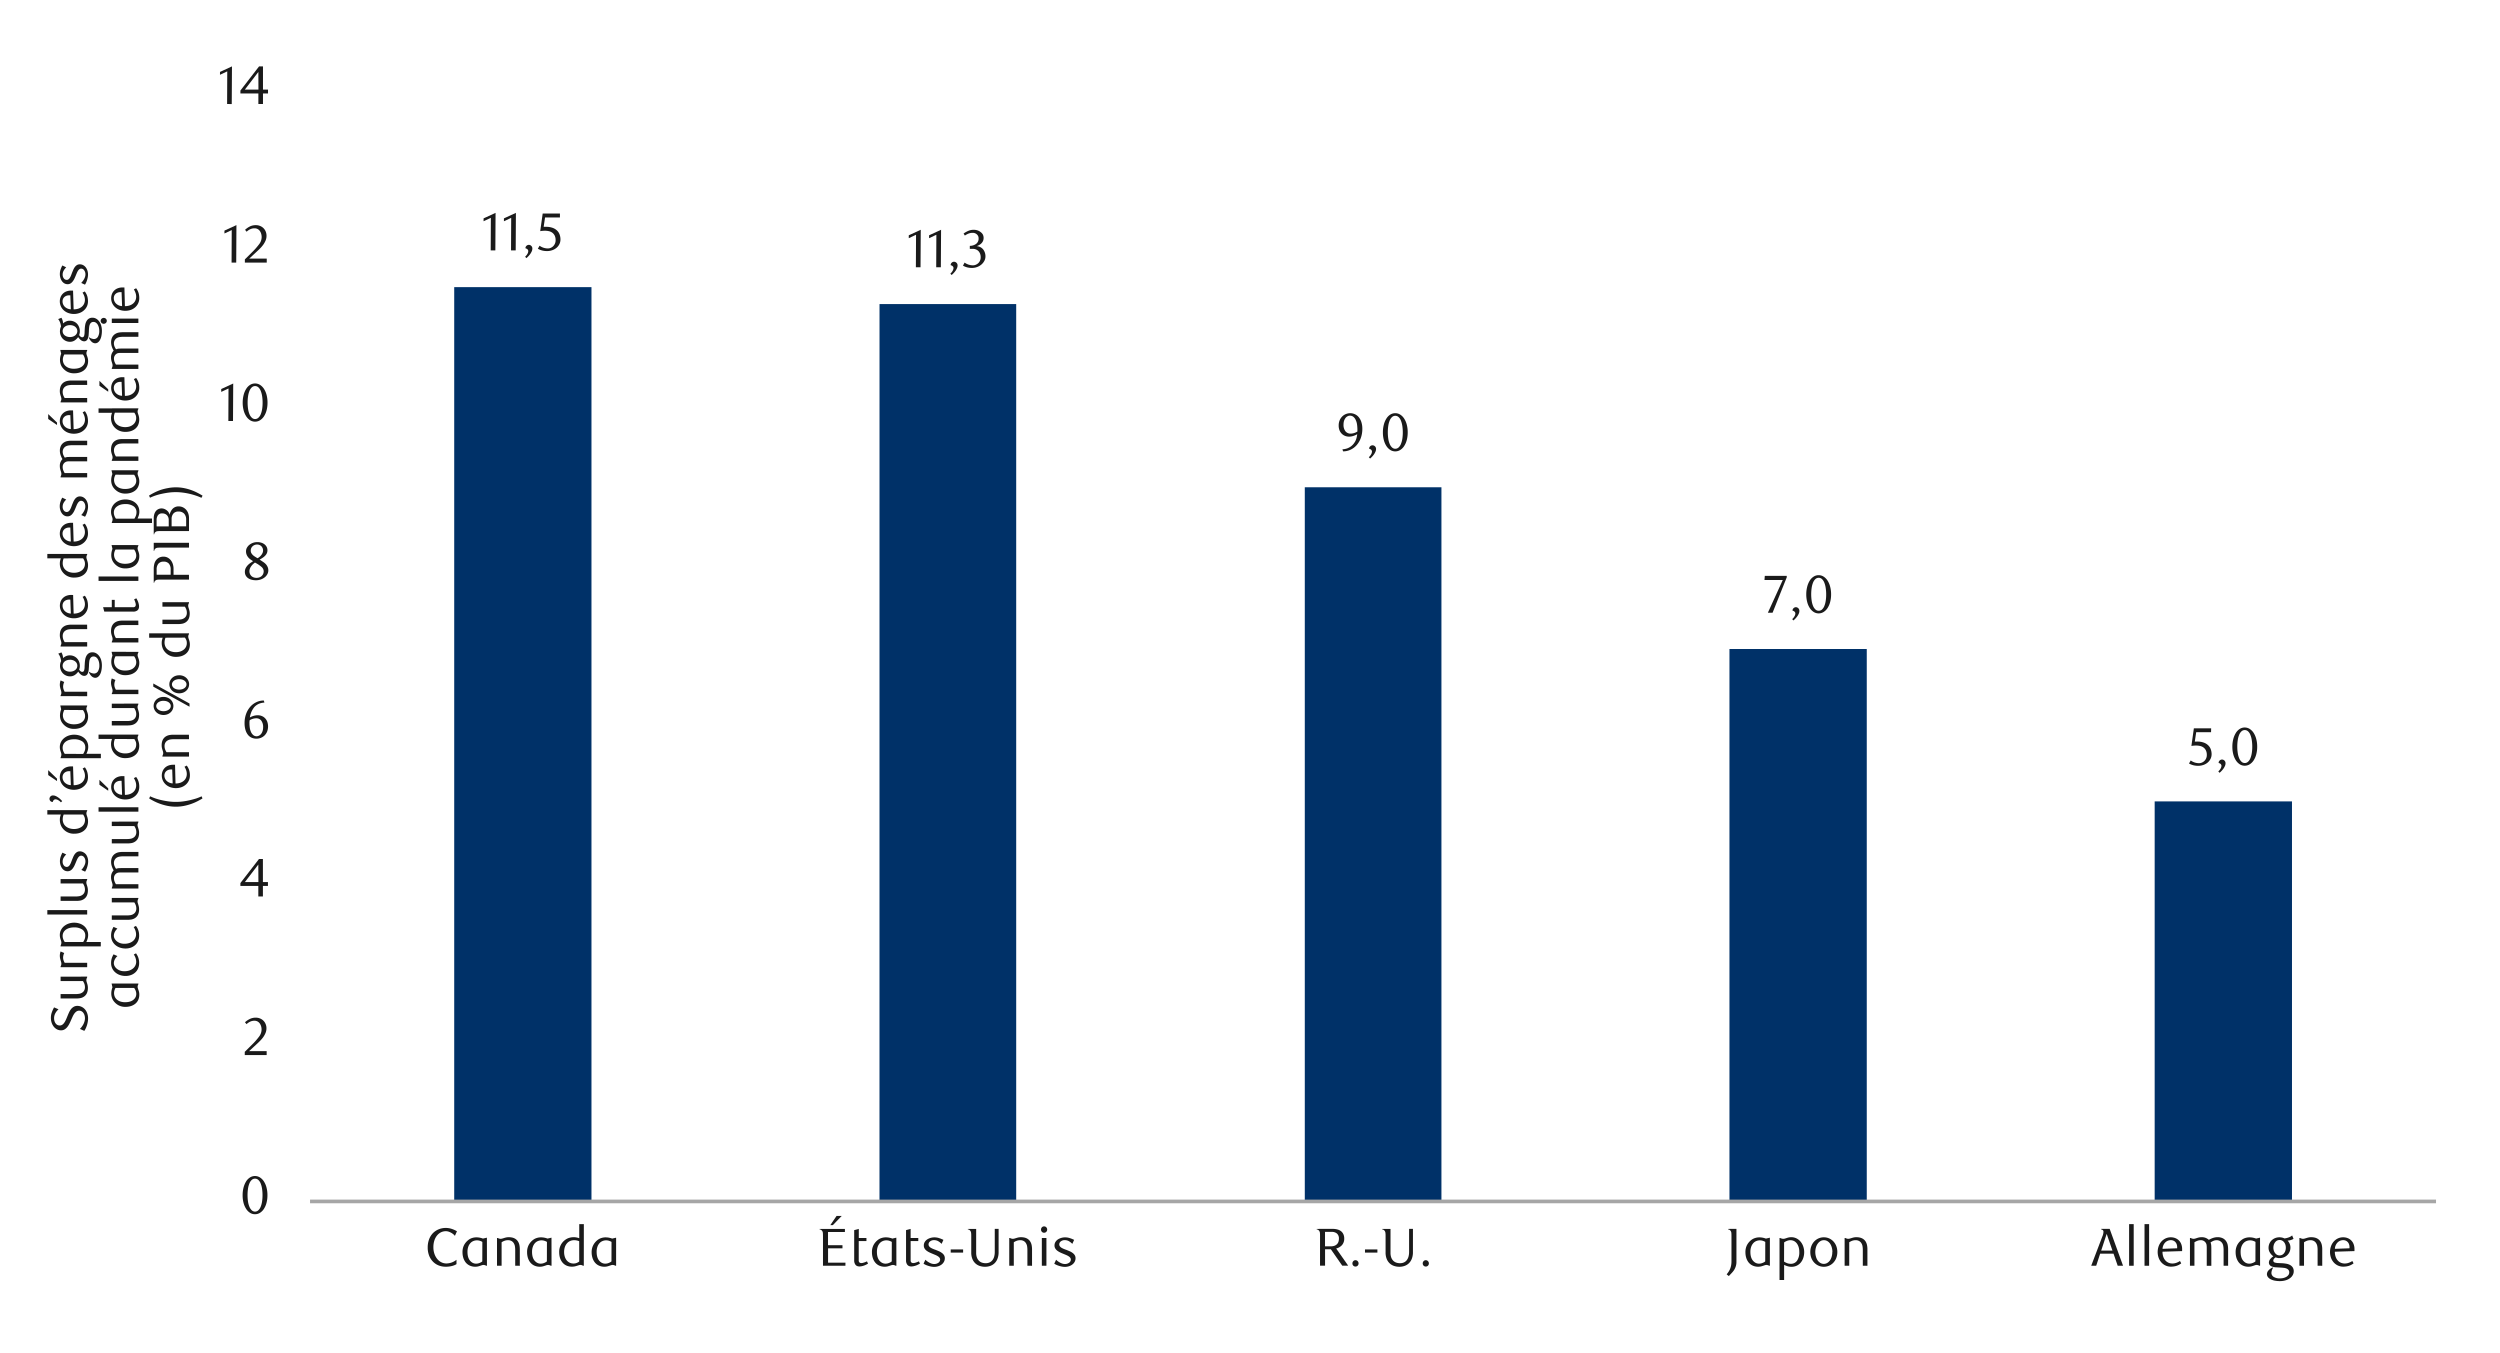 <svg id="Layer_1" data-name="Layer 1" xmlns="http://www.w3.org/2000/svg" xmlns:xlink="http://www.w3.org/1999/xlink" width="1460" height="790" viewBox="0 0 1460 790"><defs><style>.cls-1,.cls-3{fill:none;}.cls-2{fill:#003168;}.cls-3{stroke:#a6a6a6;stroke-linejoin:round;stroke-width:2.12px;}.cls-4{clip-path:url(#clip-path);}.cls-5{fill:#1a1a1a;}</style><clipPath id="clip-path"><rect class="cls-1" x="14.49" y="38.17" width="1431.02" height="713.66"/></clipPath></defs><path class="cls-2" d="M1258.33,468h80.19V701.63h-80.19ZM1010,379h80.19V701.63H1010ZM762,284.57H841.8V701.63H762Zm-248.36-107h79.82V701.63H513.62ZM265.26,167.7h80.16V701.63H265.26Z"/><line class="cls-3" x1="181.06" y1="701.63" x2="1422.64" y2="701.63"/><g class="cls-4"><path class="cls-5" d="M286.57,146.22l.09-19-4.25,2v-1.69l7-3.21-.12,21.9Z"/><path class="cls-5" d="M298.44,146.22l.1-19-4.25,2v-1.69l7-3.21-.12,21.9Z"/><path class="cls-5" d="M306.66,149.94A6.52,6.52,0,0,0,308,148.3a3.49,3.49,0,0,0,.51-1.64,1.48,1.48,0,0,0-.4-1,2.12,2.12,0,0,0-1.16-.61l-.09-.25a1.91,1.91,0,0,1,.69-1.31,2,2,0,0,1,1.31-.5,2,2,0,0,1,1.37.58,2.05,2.05,0,0,1,.66,1.64,4,4,0,0,1-.31,1.47,8.81,8.81,0,0,1-.8,1.47,10.9,10.9,0,0,1-1.11,1.39,15.42,15.42,0,0,1-1.25,1.2Z"/><path class="cls-5" d="M327,127h-8.69l-.81,5.47.69,0,.69,0a10.69,10.69,0,0,1,4.11.69,7.16,7.16,0,0,1,2.59,1.75,6.2,6.2,0,0,1,1.34,2.36,8.67,8.67,0,0,1,.39,2.51,6.14,6.14,0,0,1-.64,2.83,6.69,6.69,0,0,1-1.72,2.16,7.76,7.76,0,0,1-2.5,1.37,9.22,9.22,0,0,1-3,.49,12.28,12.28,0,0,1-2.55-.27,11,11,0,0,1-2.79-1.08l1-1.78a8.22,8.22,0,0,0,4.84,1.59,4.3,4.3,0,0,0,1.67-.34,4.64,4.64,0,0,0,1.47-1,4.83,4.83,0,0,0,1-1.5,4.7,4.7,0,0,0,.39-1.94,6,6,0,0,0-.56-2.76,4.67,4.67,0,0,0-1.45-1.7,5.31,5.31,0,0,0-2-.86,10.92,10.92,0,0,0-2.26-.24,13.37,13.37,0,0,0-1.42.08c-.47,0-.9.11-1.3.17l1.44-10.31H327Z"/></g><g class="cls-4"><path class="cls-5" d="M534.87,156.1l.1-19-4.25,2v-1.69l7-3.22-.13,21.9Z"/><path class="cls-5" d="M546.75,156.1l.09-19-4.25,2v-1.69l7-3.22-.13,21.9Z"/><path class="cls-5" d="M555,159.82a6.35,6.35,0,0,0,1.33-1.64,3.46,3.46,0,0,0,.51-1.64,1.44,1.44,0,0,0-.41-1,2,2,0,0,0-1.15-.61l-.1-.25a2,2,0,0,1,2-1.82,2.1,2.1,0,0,1,1.38.58,2.08,2.08,0,0,1,.66,1.64,3.79,3.79,0,0,1-.32,1.47,8.75,8.75,0,0,1-.79,1.47A13,13,0,0,1,557,159.4a15.34,15.34,0,0,1-1.25,1.2Z"/><path class="cls-5" d="M570.43,143.76a5.55,5.55,0,0,1,2.1.58,5.11,5.11,0,0,1,1.6,1.28,5.91,5.91,0,0,1,1,1.83,6.56,6.56,0,0,1,.38,2.25,5.56,5.56,0,0,1-.66,2.67,7.4,7.4,0,0,1-1.75,2.16,8.15,8.15,0,0,1-2.53,1.43,8.6,8.6,0,0,1-3,.52,11.7,11.7,0,0,1-2.45-.27,9.71,9.71,0,0,1-2.74-1.07l.94-1.79a8.32,8.32,0,0,0,4.88,1.6,4.25,4.25,0,0,0,1.68-.35,4.65,4.65,0,0,0,1.46-.95,4.42,4.42,0,0,0,1-1.47,4.73,4.73,0,0,0,.38-1.92,5.88,5.88,0,0,0-.37-2.14,4.66,4.66,0,0,0-1-1.55,4.17,4.17,0,0,0-1.49-.93,5.3,5.3,0,0,0-1.83-.32h-1.66v-1.75a6.21,6.21,0,0,0,3.69-1.15,3.76,3.76,0,0,0,1.44-3.19,3,3,0,0,0-1-2.34,3.51,3.51,0,0,0-2.45-.91,6.67,6.67,0,0,0-2.31.39,10.35,10.35,0,0,0-2.25,1.2l-.75-1.18a14.49,14.49,0,0,1,2.84-1.6,7.9,7.9,0,0,1,3-.59,7.16,7.16,0,0,1,2.33.36,5.92,5.92,0,0,1,1.81,1A4.52,4.52,0,0,1,574,137a4.67,4.67,0,0,1,.12,3.63,4.56,4.56,0,0,1-.85,1.34,5,5,0,0,1-1.25,1A10.18,10.18,0,0,1,570.43,143.76Z"/></g><g class="cls-4"><path class="cls-5" d="M784,262.39a9.48,9.48,0,0,0,2.85-.56,9.36,9.36,0,0,0,2.11-1.14,8.75,8.75,0,0,0,1.51-1.46,10.92,10.92,0,0,0,1-1.5,8.64,8.64,0,0,0,.75-2,11,11,0,0,0,.38-2.17,10.27,10.27,0,0,1-2.41,1.08,8.13,8.13,0,0,1-2.31.36,6.43,6.43,0,0,1-2.36-.44,5.63,5.63,0,0,1-1.94-1.27,6,6,0,0,1-1.31-2,7.39,7.39,0,0,1-.48-2.76,7.82,7.82,0,0,1,.57-3.07,7,7,0,0,1,1.52-2.26,6.22,6.22,0,0,1,2.16-1.41,6.73,6.73,0,0,1,2.5-.48,6.47,6.47,0,0,1,2.57.53,6.19,6.19,0,0,1,2.27,1.65,8.55,8.55,0,0,1,1.61,2.86,12.62,12.62,0,0,1,.61,4.11,15.54,15.54,0,0,1-.86,5.25,12.86,12.86,0,0,1-2.38,4.16,10.78,10.78,0,0,1-3.57,2.73,10.16,10.16,0,0,1-4.44,1ZM792.73,252c0-.23,0-.42,0-.59v-.59a23.23,23.23,0,0,0-.23-3,8.73,8.73,0,0,0-.65-2.29,5.09,5.09,0,0,0-1.5-2.12,3.19,3.19,0,0,0-2-.66,2.91,2.91,0,0,0-1.39.36,3.57,3.57,0,0,0-1.19,1,5.63,5.63,0,0,0-.84,1.64,7.24,7.24,0,0,0-.31,2.17,6,6,0,0,0,1.16,4,3.8,3.8,0,0,0,3,1.32A7.53,7.53,0,0,0,792.73,252Z"/><path class="cls-5" d="M799.39,267a6.52,6.52,0,0,0,1.33-1.64,3.49,3.49,0,0,0,.51-1.64,1.5,1.5,0,0,0-.4-1,2.16,2.16,0,0,0-1.16-.61l-.09-.25a2,2,0,0,1,.68-1.31,2,2,0,0,1,1.32-.5,2.1,2.1,0,0,1,1.37.58,2.07,2.07,0,0,1,.66,1.64,3.79,3.79,0,0,1-.32,1.47,8.75,8.75,0,0,1-.79,1.47,13,13,0,0,1-1.11,1.39,15.34,15.34,0,0,1-1.25,1.2Z"/><path class="cls-5" d="M822.1,252.5a17.33,17.33,0,0,1-.54,4.47,11.93,11.93,0,0,1-1.53,3.52,7.34,7.34,0,0,1-2.31,2.3,5.38,5.38,0,0,1-2.91.82,5.28,5.28,0,0,1-2.87-.83,7.69,7.69,0,0,1-2.28-2.3,12,12,0,0,1-1.51-3.51,17.2,17.2,0,0,1-.54-4.44,17.82,17.82,0,0,1,.54-4.51,12.43,12.43,0,0,1,1.5-3.56,7.24,7.24,0,0,1,2.27-2.33,5.48,5.48,0,0,1,5.8,0,7.45,7.45,0,0,1,2.31,2.33,12.12,12.12,0,0,1,1.53,3.55A17.54,17.54,0,0,1,822.1,252.5Zm-2.87.05a24.44,24.44,0,0,0-.28-3.85,13.8,13.8,0,0,0-.83-3.09,5.56,5.56,0,0,0-1.36-2.05,2.85,2.85,0,0,0-3.81,0,5.64,5.64,0,0,0-1.36,2,13.29,13.29,0,0,0-.83,3.06,26.33,26.33,0,0,0,0,7.66,12.52,12.52,0,0,0,.85,3.06,5.7,5.7,0,0,0,1.37,2,2.72,2.72,0,0,0,1.87.74,2.81,2.81,0,0,0,1.9-.74,5.45,5.45,0,0,0,1.37-2,13.62,13.62,0,0,0,.83-3A23.63,23.63,0,0,0,819.23,252.55Z"/></g><g class="cls-4"><path class="cls-5" d="M1035.18,357.84h-2.75l8.71-19.12h-10.68l.18-2.41h12.82v.85Z"/><path class="cls-5" d="M1046.64,361.56a6.15,6.15,0,0,0,1.33-1.64,3.37,3.37,0,0,0,.52-1.64,1.48,1.48,0,0,0-.41-1,2,2,0,0,0-1.16-.61l-.09-.25a1.93,1.93,0,0,1,.69-1.32,2,2,0,0,1,1.31-.5,2.11,2.11,0,0,1,2,2.22,3.77,3.77,0,0,1-.31,1.47,8.14,8.14,0,0,1-.8,1.47,10.9,10.9,0,0,1-1.11,1.39,12.66,12.66,0,0,1-1.25,1.2Z"/><path class="cls-5" d="M1069.36,347.11a16.89,16.89,0,0,1-.55,4.47,11.92,11.92,0,0,1-1.52,3.52,7.44,7.44,0,0,1-2.31,2.3,5.41,5.41,0,0,1-2.92.82,5.24,5.24,0,0,1-2.86-.83,7.47,7.47,0,0,1-2.28-2.3,11.74,11.74,0,0,1-1.51-3.51,16.77,16.77,0,0,1-.55-4.44,17.36,17.36,0,0,1,.55-4.51,12.71,12.71,0,0,1,1.49-3.56,7.37,7.37,0,0,1,2.28-2.33,5.25,5.25,0,0,1,2.88-.83,5.34,5.34,0,0,1,2.92.83,7.66,7.66,0,0,1,2.31,2.33,12.11,12.11,0,0,1,1.52,3.55A17.15,17.15,0,0,1,1069.36,347.11Zm-2.87.05a24.4,24.4,0,0,0-.29-3.85,13.44,13.44,0,0,0-.82-3.09,5.69,5.69,0,0,0-1.36-2.05,2.77,2.77,0,0,0-1.91-.73,2.73,2.73,0,0,0-1.9.73,5.52,5.52,0,0,0-1.36,2,13.24,13.24,0,0,0-.83,3.07,26.27,26.27,0,0,0,0,7.65,13,13,0,0,0,.84,3.06,5.76,5.76,0,0,0,1.38,2,2.69,2.69,0,0,0,1.87.73A2.75,2.75,0,0,0,1064,356a5.63,5.63,0,0,0,1.38-2,13.12,13.12,0,0,0,.82-3A23.59,23.59,0,0,0,1066.49,347.16Z"/></g><g class="cls-4"><path class="cls-5" d="M1291.26,427.61h-8.68l-.82,5.47.69,0,.69,0a10.69,10.69,0,0,1,4.11.69,7.07,7.07,0,0,1,2.59,1.75,6.07,6.07,0,0,1,1.34,2.36,8.36,8.36,0,0,1,.4,2.51,6.14,6.14,0,0,1-.65,2.83,6.79,6.79,0,0,1-1.71,2.16,8,8,0,0,1-2.5,1.37,9.32,9.32,0,0,1-3,.49,12.11,12.11,0,0,1-2.54-.27,10.92,10.92,0,0,1-2.8-1.08l1-1.78a8.22,8.22,0,0,0,4.84,1.59,4.3,4.3,0,0,0,1.67-.34,4.67,4.67,0,0,0,2.5-2.47,4.7,4.7,0,0,0,.39-1.94,5.89,5.89,0,0,0-.56-2.76,4.58,4.58,0,0,0-1.45-1.7,5.27,5.27,0,0,0-2-.86,11,11,0,0,0-2.27-.24,13.37,13.37,0,0,0-1.42.08c-.47,0-.9.11-1.3.17l1.44-10.31h10.09Z"/><path class="cls-5" d="M1295.48,450.52a6.31,6.31,0,0,0,1.33-1.64,3.52,3.52,0,0,0,.52-1.64,1.51,1.51,0,0,0-.41-1,2.12,2.12,0,0,0-1.16-.61l-.09-.25a1.91,1.91,0,0,1,.69-1.31,2,2,0,0,1,1.31-.5,2,2,0,0,1,1.37.58,2.05,2.05,0,0,1,.66,1.64,3.77,3.77,0,0,1-.31,1.47,8.81,8.81,0,0,1-.8,1.47,10.9,10.9,0,0,1-1.11,1.39,15.42,15.42,0,0,1-1.25,1.2Z"/><path class="cls-5" d="M1318.2,436.07a17,17,0,0,1-.55,4.47,11.92,11.92,0,0,1-1.52,3.52,7.55,7.55,0,0,1-2.31,2.3,5.52,5.52,0,0,1-2.92.82,5.3,5.3,0,0,1-2.87-.83,7.67,7.67,0,0,1-2.27-2.3,12,12,0,0,1-1.52-3.51,17.2,17.2,0,0,1-.54-4.44,17.82,17.82,0,0,1,.54-4.51,13,13,0,0,1,1.5-3.56,7.3,7.3,0,0,1,2.28-2.34,5.34,5.34,0,0,1,2.88-.83,5.45,5.45,0,0,1,2.92.83,7.7,7.7,0,0,1,2.31,2.34,12.11,12.11,0,0,1,1.52,3.55A17.1,17.1,0,0,1,1318.2,436.07Zm-2.88,0a24.4,24.4,0,0,0-.28-3.84,13.28,13.28,0,0,0-.83-3.09,5.44,5.44,0,0,0-1.36-2.05,2.85,2.85,0,0,0-3.81,0,5.77,5.77,0,0,0-1.36,2,13.3,13.3,0,0,0-.82,3.06,25.44,25.44,0,0,0,0,7.66,12.1,12.1,0,0,0,.84,3.06,5.7,5.7,0,0,0,1.37,2,2.77,2.77,0,0,0,3.77,0,5.45,5.45,0,0,0,1.37-2,13.06,13.06,0,0,0,.83-3.05A23.45,23.45,0,0,0,1315.32,436.11Z"/></g><g class="cls-4"><path class="cls-5" d="M156.19,698a17.45,17.45,0,0,1-.55,4.48,11.79,11.79,0,0,1-1.53,3.52,7.42,7.42,0,0,1-2.3,2.3,5.52,5.52,0,0,1-2.92.81,5.28,5.28,0,0,1-2.87-.83,7.55,7.55,0,0,1-2.27-2.3,12.06,12.06,0,0,1-1.52-3.5,17.34,17.34,0,0,1-.54-4.45,17.74,17.74,0,0,1,.54-4.5,13,13,0,0,1,1.5-3.57,7.16,7.16,0,0,1,2.28-2.33,5.34,5.34,0,0,1,2.88-.83,5.45,5.45,0,0,1,2.92.83,7.53,7.53,0,0,1,2.3,2.33,12,12,0,0,1,1.53,3.55A17.64,17.64,0,0,1,156.19,698Zm-2.88,0a24.22,24.22,0,0,0-.28-3.84,13.51,13.51,0,0,0-.83-3.1,5.65,5.65,0,0,0-1.36-2,2.85,2.85,0,0,0-3.81,0,5.73,5.73,0,0,0-1.36,2,13.51,13.51,0,0,0-.83,3.06,26.27,26.27,0,0,0,0,7.65,12.73,12.73,0,0,0,.85,3.07,5.79,5.79,0,0,0,1.37,2,2.71,2.71,0,0,0,1.88.73,2.75,2.75,0,0,0,1.89-.73,5.53,5.53,0,0,0,1.37-2,13.2,13.2,0,0,0,.83-3.05A23.63,23.63,0,0,0,153.31,698Z"/></g><g class="cls-4"><path class="cls-5" d="M142.94,616.14v-1.87l4.13-4.09a39.77,39.77,0,0,0,4.14-4.68,7,7,0,0,0,1.55-4.17,6.92,6.92,0,0,0-.3-2.08,5.56,5.56,0,0,0-.83-1.65,3.82,3.82,0,0,0-1.3-1.1,3.9,3.9,0,0,0-1.73-.39,5.89,5.89,0,0,0-2.53.55,8.13,8.13,0,0,0-2.1,1.45l-.9-1.12a12.28,12.28,0,0,1,3-2,7.83,7.83,0,0,1,3.31-.68,6.45,6.45,0,0,1,2.41.45,6,6,0,0,1,2,1.28,5.86,5.86,0,0,1,1.33,2,6.21,6.21,0,0,1,.49,2.51,7,7,0,0,1-.55,2.73,12.66,12.66,0,0,1-1.34,2.42,17.28,17.28,0,0,1-1.69,2c-.59.61-1.13,1.14-1.61,1.58l-4.94,4.58h10.25v2.31Z"/></g><g class="cls-4"><path class="cls-5" d="M153.54,517.39v6.16h-2.68v-6.16H140.39v-1.68l10.87-14.07h2.28v13.5h2.94v2.25Zm-2.68-12.5L143,515.14h7.91Z"/></g><g class="cls-4"><path class="cls-5" d="M154.41,410.32a9.43,9.43,0,0,0-2.89.57,7.89,7.89,0,0,0-2,1.12,6.58,6.58,0,0,0-1.38,1.42,16.87,16.87,0,0,0-.91,1.46,10.83,10.83,0,0,0-.81,1.95,12.59,12.59,0,0,0-.5,2.17,9.53,9.53,0,0,1,2.39-1,8.8,8.8,0,0,1,2.24-.3,6,6,0,0,1,2.31.44,5.4,5.4,0,0,1,1.92,1.28,5.94,5.94,0,0,1,1.3,2.06,8.38,8.38,0,0,1-.11,5.83,6.9,6.9,0,0,1-1.53,2.23,6.63,6.63,0,0,1-2.17,1.38,7,7,0,0,1-2.5.46,6.86,6.86,0,0,1-2.71-.53,5.66,5.66,0,0,1-2.2-1.65,8.39,8.39,0,0,1-1.48-2.86,13.59,13.59,0,0,1-.55-4.11,15.3,15.3,0,0,1,.87-5.25,13.37,13.37,0,0,1,2.39-4.16,11,11,0,0,1,3.57-2.73,10,10,0,0,1,4.42-1Zm-8.62,10.28c0,.3-.07.6-.1.91s0,.63,0,.94a18.14,18.14,0,0,0,.19,2.59,7.9,7.9,0,0,0,.53,2,5.33,5.33,0,0,0,1.46,2.22,3,3,0,0,0,1.93.72,3.14,3.14,0,0,0,1.45-.36,3.6,3.6,0,0,0,1.23-1,5.46,5.46,0,0,0,.85-1.65,6.71,6.71,0,0,0,.33-2.16,6.19,6.19,0,0,0-1.1-4,3.57,3.57,0,0,0-2.88-1.33,7.11,7.11,0,0,0-1.85.26A8.67,8.67,0,0,0,145.79,420.6Z"/></g><g class="cls-4"><path class="cls-5" d="M147.8,327.72c-.43-.28-.9-.58-1.38-.91a6.85,6.85,0,0,1-1.34-1.19,6.13,6.13,0,0,1-1-1.58,5,5,0,0,1-.4-2.11,4.13,4.13,0,0,1,.55-2.09,5.7,5.7,0,0,1,1.45-1.69,7.42,7.42,0,0,1,4.55-1.56,8,8,0,0,1,2.33.33,5.84,5.84,0,0,1,1.88.95,4.93,4.93,0,0,1,1.27,1.5,4.15,4.15,0,0,1,.47,2,4,4,0,0,1-.37,1.78,5.08,5.08,0,0,1-1,1.42,7.88,7.88,0,0,1-1.45,1.19c-.56.37-1.14.72-1.75,1.08l.62.37,1.62,1.08a8,8,0,0,1,1.45,1.25,6.22,6.22,0,0,1,1,1.58,4.78,4.78,0,0,1,.4,2,4.61,4.61,0,0,1-.56,2.2,5.8,5.8,0,0,1-1.53,1.83,7.63,7.63,0,0,1-2.29,1.25,8.52,8.52,0,0,1-2.85.47,10,10,0,0,1-2.48-.3,6.32,6.32,0,0,1-2.06-.9,4.55,4.55,0,0,1-1.4-1.53,4.37,4.37,0,0,1-.52-2.14,4.85,4.85,0,0,1,.5-2.25,7.45,7.45,0,0,1,1.23-1.72,10.38,10.38,0,0,1,1.55-1.3C146.88,328.37,147.37,328,147.8,327.72Zm1.11.81a11.79,11.79,0,0,0-1.22,1,8.12,8.12,0,0,0-1.05,1.24,6.42,6.42,0,0,0-.72,1.37,4.3,4.3,0,0,0-.26,1.44,4.22,4.22,0,0,0,.26,1.45,3.77,3.77,0,0,0,.78,1.25,3.52,3.52,0,0,0,1.29.86,4.69,4.69,0,0,0,1.79.32,4.89,4.89,0,0,0,1.82-.32,3.64,3.64,0,0,0,1.32-.86,3.44,3.44,0,0,0,.82-1.25,4.22,4.22,0,0,0,.26-1.45,3.5,3.5,0,0,0-1.34-2.56q-.47-.4-1-.78c-.34-.25-.68-.49-1-.71l-1-.59Zm1.53-2.53a7.35,7.35,0,0,0,1.2-.83,6.19,6.19,0,0,0,1-1.08,5.25,5.25,0,0,0,.72-1.25,3.6,3.6,0,0,0,.27-1.37,3.54,3.54,0,0,0-.75-2.19,3.26,3.26,0,0,0-1.14-.92,3.84,3.84,0,0,0-4.21.64,3.37,3.37,0,0,0-1.09,2.62,2.75,2.75,0,0,0,.31,1.33,5.12,5.12,0,0,0,.8,1.08,6.23,6.23,0,0,0,1.11.9c.42.27.83.54,1.25.79Z"/></g><g class="cls-4"><path class="cls-5" d="M133.36,245.87l.09-19-4.25,2v-1.68l7-3.22-.12,21.9Z"/><path class="cls-5" d="M156.23,235.14a17.33,17.33,0,0,1-.54,4.47,12.2,12.2,0,0,1-1.53,3.52,7.44,7.44,0,0,1-2.31,2.3,5.38,5.38,0,0,1-2.91.82,5.28,5.28,0,0,1-2.87-.83,7.58,7.58,0,0,1-2.28-2.3,12,12,0,0,1-1.51-3.51,17.19,17.19,0,0,1-.55-4.44,17.8,17.8,0,0,1,.55-4.51,12.43,12.43,0,0,1,1.5-3.56,7.24,7.24,0,0,1,2.27-2.33,5.48,5.48,0,0,1,5.8,0,7.66,7.66,0,0,1,2.31,2.33,12.39,12.39,0,0,1,1.53,3.55A17.6,17.6,0,0,1,156.23,235.14Zm-2.87.05a25.7,25.7,0,0,0-.28-3.85,13.8,13.8,0,0,0-.83-3.09,5.69,5.69,0,0,0-1.36-2.05,2.85,2.85,0,0,0-3.81,0,5.52,5.52,0,0,0-1.36,2,13.24,13.24,0,0,0-.83,3.07,26.27,26.27,0,0,0,0,7.65,13,13,0,0,0,.84,3.06,5.75,5.75,0,0,0,1.38,2,2.7,2.7,0,0,0,1.87.74,2.76,2.76,0,0,0,1.89-.74,5.5,5.5,0,0,0,1.38-2,13.62,13.62,0,0,0,.83-3A24.85,24.85,0,0,0,153.36,235.19Z"/></g><g class="cls-4"><path class="cls-5" d="M135.24,153.36l.09-19-4.25,2v-1.69l7-3.21-.12,21.9Z"/><path class="cls-5" d="M143,153.36v-1.87l4.12-4.1a39.76,39.76,0,0,0,4.14-4.67,7,7,0,0,0,1.55-4.17,6.92,6.92,0,0,0-.3-2.08,5.37,5.37,0,0,0-.82-1.66,3.89,3.89,0,0,0-1.3-1.09,3.76,3.76,0,0,0-1.73-.39,5.79,5.79,0,0,0-2.54.55,7.84,7.84,0,0,0-2.09,1.45l-.91-1.12a12.06,12.06,0,0,1,3-2.05,7.88,7.88,0,0,1,3.32-.67,6.4,6.4,0,0,1,2.4.45,5.93,5.93,0,0,1,2,1.28,6.07,6.07,0,0,1,1.33,2,6.43,6.43,0,0,1,.48,2.52,7.07,7.07,0,0,1-.54,2.73,13.19,13.19,0,0,1-1.35,2.41,18.2,18.2,0,0,1-1.68,2c-.6.61-1.13,1.14-1.61,1.57l-4.94,4.59h10.25v2.31Z"/></g><g class="cls-4"><path class="cls-5" d="M132.63,60.74l.09-19.07-4.25,2V42l7-3.23-.13,22Z"/><path class="cls-5" d="M153.58,54.57v6.17h-2.69V54.57H140.4V52.88l10.89-14.1h2.29V52.31h2.94v2.26ZM150.89,42,143,52.31h7.93Z"/></g><g class="cls-4"><path class="cls-5" d="M265.66,721.74a7,7,0,0,0-.9-.93,7.89,7.89,0,0,0-1.27-.87,9.21,9.21,0,0,0-1.5-.66,5.26,5.26,0,0,0-1.61-.26,6.48,6.48,0,0,0-2.86.65,7,7,0,0,0-2.31,1.88,9.13,9.13,0,0,0-1.55,2.94,12.3,12.3,0,0,0-.56,3.81,11.75,11.75,0,0,0,.63,4,9.56,9.56,0,0,0,1.67,3,7.09,7.09,0,0,0,2.42,1.9,6.55,6.55,0,0,0,2.87.66,9.59,9.59,0,0,0,3-.53,9.39,9.39,0,0,0,2.9-1.63v2.57a9.52,9.52,0,0,1-2.72,1.09,14.68,14.68,0,0,1-3.56.41,11.2,11.2,0,0,1-4.11-.75,9.42,9.42,0,0,1-3.34-2.21,10.47,10.47,0,0,1-2.25-3.53,12.8,12.8,0,0,1-.83-4.76,13.53,13.53,0,0,1,.73-4.53,10.52,10.52,0,0,1,2.11-3.61A9.92,9.92,0,0,1,256,718a10.53,10.53,0,0,1,4.39-.88,10.68,10.68,0,0,1,3.41.55,15.21,15.21,0,0,1,3.06,1.39Z"/><path class="cls-5" d="M284.38,739.2h-.44a3.1,3.1,0,0,0-1.53-.47,3.45,3.45,0,0,0-1,.16l-1.06.36c-.37.13-.79.25-1.23.36a7,7,0,0,1-1.52.16,7.56,7.56,0,0,1-3.31-.69,6.59,6.59,0,0,1-2.38-1.88,8.58,8.58,0,0,1-1.36-2.68,11.08,11.08,0,0,1-.45-3.19,8.84,8.84,0,0,1,.95-4.27,9.32,9.32,0,0,1,2.46-2.89,6.85,6.85,0,0,1,2.23-1.18,8.19,8.19,0,0,1,2.45-.38,10.4,10.4,0,0,1,2.18.23,11.67,11.67,0,0,1,1.67.49l2.31-.53Zm-2.69-13.93a6.85,6.85,0,0,0-1.4-.63,5.57,5.57,0,0,0-1.78-.28,5.5,5.5,0,0,0-2.07.41,4.75,4.75,0,0,0-1.76,1.25,6.11,6.11,0,0,0-1.22,2.11,8.86,8.86,0,0,0-.45,3q0,4.07,2.25,5.84a4.24,4.24,0,0,0,2.84,1,5,5,0,0,0,1.16-.14,7.31,7.31,0,0,0,1-.34,7.74,7.74,0,0,0,.82-.42,5,5,0,0,0,.58-.41Z"/><path class="cls-5" d="M300.88,739.2v-9.06a14.34,14.34,0,0,0-.17-2.33,4.72,4.72,0,0,0-.61-1.67,3.45,3.45,0,0,0-1.41-1.4,4,4,0,0,0-1.92-.47,5.93,5.93,0,0,0-2.1.34,8.54,8.54,0,0,0-1.73.88V739.2h-2.69V723h.41a9.27,9.27,0,0,0,.92.35,2.33,2.33,0,0,0,.74.11,3.5,3.5,0,0,0,1-.14l1.06-.32c.37-.12.78-.23,1.22-.33a7.67,7.67,0,0,1,1.53-.14q3.69,0,5.31,2.41a6.28,6.28,0,0,1,.88,2.13,12.72,12.72,0,0,1,.25,2.59v9.55Z"/><path class="cls-5" d="M322.1,739.2h-.44a3.1,3.1,0,0,0-1.53-.47,3.39,3.39,0,0,0-1,.16l-1.06.36c-.38.13-.79.25-1.24.36a6.93,6.93,0,0,1-1.51.16,7.61,7.61,0,0,1-3.32-.69,6.56,6.56,0,0,1-2.37-1.88,8.37,8.37,0,0,1-1.36-2.68,11.08,11.08,0,0,1-.45-3.19,8.84,8.84,0,0,1,.95-4.27,9.29,9.29,0,0,1,2.45-2.89,7,7,0,0,1,2.24-1.18,8.19,8.19,0,0,1,2.45-.38,10.31,10.31,0,0,1,2.17.23,10.93,10.93,0,0,1,1.67.49l2.32-.53Zm-2.69-13.93a7,7,0,0,0-1.41-.63,5.56,5.56,0,0,0-3.84.13,4.7,4.7,0,0,0-1.77,1.25,6.09,6.09,0,0,0-1.21,2.11,8.6,8.6,0,0,0-.46,3q0,4.07,2.25,5.84a4.26,4.26,0,0,0,2.85,1,4.89,4.89,0,0,0,1.15-.14,6.55,6.55,0,0,0,1-.34,8,8,0,0,0,.83-.42,6.07,6.07,0,0,0,.58-.41Z"/><path class="cls-5" d="M340.94,739.2h-.44a4,4,0,0,0-.76-.36,2.56,2.56,0,0,0-.71-.11,3.6,3.6,0,0,0-1,.16l-1.1.34c-.38.13-.81.24-1.28.35a7.74,7.74,0,0,1-1.61.15,7.45,7.45,0,0,1-3.51-.78,6.49,6.49,0,0,1-2.39-2.1,8.48,8.48,0,0,1-1.19-2.53,11.21,11.21,0,0,1-.38-3,8.52,8.52,0,0,1,3.41-7.17,7.9,7.9,0,0,1,2.36-1.22,8.66,8.66,0,0,1,2.61-.4,8.45,8.45,0,0,1,2,.2c.53.14,1,.27,1.33.4v-8.23h2.69Zm-2.69-14.34a7.94,7.94,0,0,0-2.9-.59,6,6,0,0,0-2.25.42,5,5,0,0,0-1.88,1.3,6.58,6.58,0,0,0-1.3,2.18,9.15,9.15,0,0,0-.48,3.13,8.8,8.8,0,0,0,.33,2.37,6.73,6.73,0,0,0,1,2.13,5.12,5.12,0,0,0,1.72,1.51,5,5,0,0,0,2.48.58,4.44,4.44,0,0,0,2-.41,6.71,6.71,0,0,0,1.3-.75Z"/><path class="cls-5" d="M359.81,739.2h-.43a3.17,3.17,0,0,0-1.54-.47,3.33,3.33,0,0,0-1,.16l-1.07.36q-.56.19-1.23.36a7,7,0,0,1-1.52.16,7.56,7.56,0,0,1-3.31-.69,6.47,6.47,0,0,1-2.37-1.88,8.17,8.17,0,0,1-1.36-2.68,10.75,10.75,0,0,1-.46-3.19,8.72,8.72,0,0,1,1-4.27,9.16,9.16,0,0,1,2.45-2.89A7,7,0,0,1,351.2,723a8.25,8.25,0,0,1,2.46-.38,10.31,10.31,0,0,1,2.17.23,11.29,11.29,0,0,1,1.67.49l2.31-.53Zm-2.68-13.93a7.21,7.21,0,0,0-1.41-.63,5.53,5.53,0,0,0-1.78-.28,5.41,5.41,0,0,0-2.06.41,4.7,4.7,0,0,0-1.77,1.25,6.11,6.11,0,0,0-1.22,2.11,8.86,8.86,0,0,0-.45,3q0,4.07,2.25,5.84a4.26,4.26,0,0,0,2.84,1,5,5,0,0,0,1.16-.14,6.91,6.91,0,0,0,1-.34,9.11,9.11,0,0,0,.83-.42,6.07,6.07,0,0,0,.58-.41Z"/></g><g class="cls-4"><path class="cls-5" d="M493.72,739.2h-13.1V722q0-1.07-.06-1.89a2.32,2.32,0,0,0-.5-1.35,1.76,1.76,0,0,0-.61-.53,1.87,1.87,0,0,0-.8-.25v-.29h14.78v1.79h-9.87v7.71H492v1.85h-8.41v8.37h10.16Zm-7.35-23.71H484.9l3.66-5.38h3Z"/><path class="cls-5" d="M505.82,738.56a8.85,8.85,0,0,1-1.26.54,10.35,10.35,0,0,1-1.35.37,6.58,6.58,0,0,1-1.28.14,3.64,3.64,0,0,1-1.29-.22,2.48,2.48,0,0,1-1-.72,4.09,4.09,0,0,1-.79-2.72V718.39l2.69-.72V723H506v1.78H501.5V736a1.6,1.6,0,0,0,.42,1.27,1.69,1.69,0,0,0,1.14.36,3.8,3.8,0,0,0,.83-.11,7.69,7.69,0,0,0,.9-.27c.3-.1.59-.21.86-.32l.66-.3.62,1.34C506.6,738.15,506.23,738.36,505.82,738.56Z"/><path class="cls-5" d="M523.49,739.2h-.43a3.13,3.13,0,0,0-1.53-.47,3.34,3.34,0,0,0-1,.16l-1.07.36q-.56.19-1.23.36a6.93,6.93,0,0,1-1.51.16,7.61,7.61,0,0,1-3.32-.69,6.47,6.47,0,0,1-2.37-1.88,8.17,8.17,0,0,1-1.36-2.68,11.08,11.08,0,0,1-.45-3.19,8.73,8.73,0,0,1,.95-4.27,9.16,9.16,0,0,1,2.45-2.89,6.9,6.9,0,0,1,2.24-1.18,8.19,8.19,0,0,1,2.45-.38,10.31,10.31,0,0,1,2.17.23,10.93,10.93,0,0,1,1.67.49l2.31-.53Zm-2.68-13.93a7.21,7.21,0,0,0-1.41-.63,5.49,5.49,0,0,0-1.78-.28,5.41,5.41,0,0,0-2.06.41,4.7,4.7,0,0,0-1.77,1.25,6.27,6.27,0,0,0-1.22,2.11,8.86,8.86,0,0,0-.45,3q0,4.07,2.25,5.84a4.26,4.26,0,0,0,2.84,1,4.91,4.91,0,0,0,1.16-.14,6.55,6.55,0,0,0,1-.34,9.11,9.11,0,0,0,.83-.42,6.07,6.07,0,0,0,.58-.41Z"/><path class="cls-5" d="M536.1,738.56a9.37,9.37,0,0,1-1.26.54,10.35,10.35,0,0,1-1.35.37,6.58,6.58,0,0,1-1.28.14,3.64,3.64,0,0,1-1.29-.22,2.48,2.48,0,0,1-1-.72,4.09,4.09,0,0,1-.79-2.72V718.39l2.68-.72V723h4.47v1.78h-4.47V736a1.6,1.6,0,0,0,.43,1.27,1.69,1.69,0,0,0,1.14.36,3.8,3.8,0,0,0,.83-.11,7.69,7.69,0,0,0,.9-.27c.3-.1.59-.21.86-.32l.66-.3.62,1.34C536.88,738.15,536.51,738.36,536.1,738.56Z"/><path class="cls-5" d="M549.89,726.42a8.79,8.79,0,0,0-1.91-1.53,4.71,4.71,0,0,0-2.48-.65,3.61,3.61,0,0,0-2.3.71,2.19,2.19,0,0,0-.93,1.79,1.8,1.8,0,0,0,.35,1.09,3.44,3.44,0,0,0,.9.83,9,9,0,0,0,1.32.67c.5.21,1,.41,1.56.59l1.91.78a8.69,8.69,0,0,1,1.73,1,4.64,4.64,0,0,1,1.25,1.29,3.31,3.31,0,0,1,.48,1.82,4.15,4.15,0,0,1-.53,2.12,5,5,0,0,1-1.38,1.58,6.32,6.32,0,0,1-2,1,7.84,7.84,0,0,1-2.31.35,9.72,9.72,0,0,1-1.67-.16,15.29,15.29,0,0,1-3.24-1,8.59,8.59,0,0,1-1.29-.71l1.08-2.31a10.65,10.65,0,0,0,1,.88,11.6,11.6,0,0,0,1.26.79,7.88,7.88,0,0,0,1.39.6,4.93,4.93,0,0,0,1.45.23,4.09,4.09,0,0,0,2.51-.75,2.22,2.22,0,0,0,1-1.81,1.8,1.8,0,0,0-.36-1.11,3.62,3.62,0,0,0-1-.88,9.89,9.89,0,0,0-1.38-.72l-1.61-.67c-.62-.25-1.24-.52-1.85-.81a9.21,9.21,0,0,1-1.68-1,4.51,4.51,0,0,1-1.2-1.31,3.33,3.33,0,0,1-.45-1.75,3.89,3.89,0,0,1,.51-2,4.92,4.92,0,0,1,1.39-1.49,7,7,0,0,1,2-.93,7.86,7.86,0,0,1,2.28-.33,8.69,8.69,0,0,1,2.85.47,15.72,15.72,0,0,1,2.42,1Z"/><path class="cls-5" d="M555.21,731.52v-1.85h7.25v1.85Z"/><path class="cls-5" d="M583.18,731.27a10.38,10.38,0,0,1-.63,3.79,7.21,7.21,0,0,1-1.7,2.66,6.85,6.85,0,0,1-2.52,1.56,9.15,9.15,0,0,1-3.09.52,9.79,9.79,0,0,1-3.08-.49,7,7,0,0,1-2.56-1.51,7.27,7.27,0,0,1-1.75-2.61,10,10,0,0,1-.64-3.77V722c0-.71,0-1.34-.08-1.9a2.4,2.4,0,0,0-.51-1.35,1.9,1.9,0,0,0-.61-.54,2.19,2.19,0,0,0-.8-.25v-.28h4.87v13.91a8,8,0,0,0,.44,2.81,5.27,5.27,0,0,0,1.19,1.89,4.64,4.64,0,0,0,1.76,1.08,6.42,6.42,0,0,0,2.1.34,5.46,5.46,0,0,0,2.38-.47,4.35,4.35,0,0,0,1.66-1.34,6,6,0,0,0,1-2.08,10.06,10.06,0,0,0,.33-2.67V717.67h2.25Z"/><path class="cls-5" d="M600,739.2v-9.06a14.34,14.34,0,0,0-.17-2.33,4.72,4.72,0,0,0-.61-1.67,3.45,3.45,0,0,0-1.41-1.4,4,4,0,0,0-1.92-.47,5.93,5.93,0,0,0-2.1.34,8.54,8.54,0,0,0-1.73.88V739.2H589.4V723h.4a9.27,9.27,0,0,0,.92.35,2.33,2.33,0,0,0,.74.11,3.5,3.5,0,0,0,1-.14l1.06-.32c.38-.12.78-.23,1.22-.33a7.67,7.67,0,0,1,1.53-.14q3.69,0,5.31,2.41a6.28,6.28,0,0,1,.88,2.13,12.72,12.72,0,0,1,.25,2.59v9.55Z"/><path class="cls-5" d="M611.55,718.08a1.85,1.85,0,0,1-.51,1.3,1.74,1.74,0,0,1-1.3.54,1.7,1.7,0,0,1-1.27-.54,1.85,1.85,0,0,1-.51-1.3,1.89,1.89,0,0,1,.51-1.33,1.7,1.7,0,0,1,1.27-.54,1.74,1.74,0,0,1,1.3.54A1.89,1.89,0,0,1,611.55,718.08Zm-.44,21.12h-2.68V723h2.68Z"/><path class="cls-5" d="M626.23,726.42a9,9,0,0,0-1.91-1.53,4.74,4.74,0,0,0-2.48-.65,3.61,3.61,0,0,0-2.3.71,2.19,2.19,0,0,0-.93,1.79,1.8,1.8,0,0,0,.35,1.09,3.29,3.29,0,0,0,.9.83,8.87,8.87,0,0,0,1.31.67c.5.21,1,.41,1.57.59l1.9.78a8.51,8.51,0,0,1,1.74,1,4.79,4.79,0,0,1,1.25,1.29,3.31,3.31,0,0,1,.48,1.82,4.25,4.25,0,0,1-.53,2.12,4.9,4.9,0,0,1-1.39,1.58,6.32,6.32,0,0,1-2,1,7.72,7.72,0,0,1-2.3.35,9.72,9.72,0,0,1-1.67-.16,15.29,15.29,0,0,1-3.24-1,8.59,8.59,0,0,1-1.29-.71l1.08-2.31a9.57,9.57,0,0,0,1,.88,11.47,11.47,0,0,0,1.25.79,8.31,8.31,0,0,0,1.4.6,4.93,4.93,0,0,0,1.45.23,4.06,4.06,0,0,0,2.5-.75,2.2,2.2,0,0,0,1-1.81,1.8,1.8,0,0,0-.36-1.11,3.57,3.57,0,0,0-1-.88,9.89,9.89,0,0,0-1.38-.72l-1.61-.67q-.93-.37-1.86-.81a9.47,9.47,0,0,1-1.67-1,4.51,4.51,0,0,1-1.2-1.31,3.33,3.33,0,0,1-.46-1.75,3.89,3.89,0,0,1,.52-2,4.8,4.8,0,0,1,1.39-1.49,7,7,0,0,1,2-.93,7.76,7.76,0,0,1,2.28-.33,8.74,8.74,0,0,1,2.85.47,16.15,16.15,0,0,1,2.42,1Z"/></g><g class="cls-4"><path class="cls-5" d="M778.26,717.67A10.17,10.17,0,0,1,781,718a5.89,5.89,0,0,1,2.13,1,4.75,4.75,0,0,1,1.39,1.77,5.72,5.72,0,0,1,.51,2.5,5.61,5.61,0,0,1-1.3,3.86,6.76,6.76,0,0,1-3.4,2l7,10h-3.47l-6.64-9.56h-3.38v9.56h-2.94V722c0-.71,0-1.34-.06-1.9a2.32,2.32,0,0,0-.5-1.35,1.9,1.9,0,0,0-.61-.54,2.19,2.19,0,0,0-.8-.25v-.28Zm3.67,5.75a3.81,3.81,0,0,0-1.12-3,4.53,4.53,0,0,0-3.1-1h-3.9v8.44h3.34a6.06,6.06,0,0,0,2.27-.37,4,4,0,0,0,1.48-1,3.69,3.69,0,0,0,.8-1.43A6,6,0,0,0,781.93,723.42Z"/><path class="cls-5" d="M793.4,737.83a1.78,1.78,0,0,1-.52,1.31,1.81,1.81,0,0,1-2.56,0,1.81,1.81,0,0,1-.51-1.31,1.88,1.88,0,0,1,.51-1.31,1.72,1.72,0,0,1,2.56,0A1.84,1.84,0,0,1,793.4,737.83Z"/><path class="cls-5" d="M797.15,731.52v-1.85h7.25v1.85Z"/><path class="cls-5" d="M825.15,731.27a10.38,10.38,0,0,1-.63,3.79,7.21,7.21,0,0,1-1.7,2.66,6.85,6.85,0,0,1-2.52,1.56,9.11,9.11,0,0,1-3.09.52,9.79,9.79,0,0,1-3.08-.49,7.06,7.06,0,0,1-2.56-1.51,7.27,7.27,0,0,1-1.75-2.61,10,10,0,0,1-.64-3.77V722c0-.71,0-1.34-.08-1.9a2.4,2.4,0,0,0-.51-1.35,1.9,1.9,0,0,0-.61-.54,2.19,2.19,0,0,0-.8-.25v-.28h4.88v13.91a8,8,0,0,0,.43,2.81,5.27,5.27,0,0,0,1.19,1.89,4.71,4.71,0,0,0,1.76,1.08,6.42,6.42,0,0,0,2.1.34,5.46,5.46,0,0,0,2.38-.47,4.35,4.35,0,0,0,1.66-1.34,6,6,0,0,0,1-2.08,10.06,10.06,0,0,0,.33-2.67V717.67h2.25Z"/><path class="cls-5" d="M834.46,737.83a1.78,1.78,0,0,1-.52,1.31,1.81,1.81,0,0,1-2.56,0,1.81,1.81,0,0,1-.51-1.31,1.88,1.88,0,0,1,.51-1.31,1.72,1.72,0,0,1,2.56,0A1.84,1.84,0,0,1,834.46,737.83Z"/></g><g class="cls-4"><path class="cls-5" d="M1014.08,717.67v19.19a8.44,8.44,0,0,1-.41,2.76,9.37,9.37,0,0,1-1,2.13,13.67,13.67,0,0,1-1.44,1.78c-.53.55-1.06,1.12-1.58,1.7l-1.28-1c.39-.5.76-1,1.11-1.51a9.82,9.82,0,0,0,.89-1.67,10.41,10.41,0,0,0,.59-2,13.13,13.13,0,0,0,.22-2.58V722c0-.71,0-1.34-.06-1.9a2.32,2.32,0,0,0-.5-1.35,1.9,1.9,0,0,0-.61-.54,2.22,2.22,0,0,0-.83-.25v-.28Z"/><path class="cls-5" d="M1033.61,739.2h-.44a3.1,3.1,0,0,0-1.53-.47,3.39,3.39,0,0,0-1,.16l-1.06.36c-.38.13-.79.25-1.24.36a6.93,6.93,0,0,1-1.51.16,7.53,7.53,0,0,1-3.31-.69,6.59,6.59,0,0,1-2.38-1.88,8.37,8.37,0,0,1-1.36-2.68,11.08,11.08,0,0,1-.45-3.19,8.84,8.84,0,0,1,.95-4.27,9.29,9.29,0,0,1,2.45-2.89A7,7,0,0,1,1025,723a8.19,8.19,0,0,1,2.45-.38,10.31,10.31,0,0,1,2.17.23,10.93,10.93,0,0,1,1.67.49l2.32-.53Zm-2.69-13.93a7,7,0,0,0-1.41-.63,5.56,5.56,0,0,0-3.84.13,4.67,4.67,0,0,0-1.76,1.25,6,6,0,0,0-1.22,2.11,8.6,8.6,0,0,0-.46,3q0,4.07,2.25,5.84a4.26,4.26,0,0,0,2.85,1,4.89,4.89,0,0,0,1.15-.14,6.55,6.55,0,0,0,1-.34,8,8,0,0,0,.83-.42,6.07,6.07,0,0,0,.58-.41Z"/><path class="cls-5" d="M1039.61,723a6.12,6.12,0,0,0,1,.35,3.22,3.22,0,0,0,.83.11,3.16,3.16,0,0,0,1-.14l1-.32a11.77,11.77,0,0,1,1.16-.33,7.43,7.43,0,0,1,1.52-.14,6.65,6.65,0,0,1,3.14.75,7.47,7.47,0,0,1,2.36,1.94,8.91,8.91,0,0,1,1.51,2.82,10.43,10.43,0,0,1,.52,3.25,10.69,10.69,0,0,1-.47,3.13,8.36,8.36,0,0,1-1.4,2.74,7,7,0,0,1-2.34,1.93,7.1,7.1,0,0,1-3.27.72,7.39,7.39,0,0,1-2.14-.31,13.31,13.31,0,0,1-2.1-.81v8.83h-2.69V723Zm2.28,13.78a10.45,10.45,0,0,0,1.71.87,5.8,5.8,0,0,0,2.21.41,4.28,4.28,0,0,0,3.66-1.8,8.64,8.64,0,0,0,1.32-5.19,9.6,9.6,0,0,0-.34-2.6,7.31,7.31,0,0,0-1-2.17,5,5,0,0,0-1.64-1.48,4.61,4.61,0,0,0-2.26-.54,4.54,4.54,0,0,0-1.18.14,7,7,0,0,0-1,.34,6.91,6.91,0,0,0-.86.42,3.68,3.68,0,0,0-.59.41Z"/><path class="cls-5" d="M1073,731.17a9.8,9.8,0,0,1-.61,3.49,8.28,8.28,0,0,1-1.68,2.71,7.52,7.52,0,0,1-5.57,2.43,7.64,7.64,0,0,1-3.1-.64,7.73,7.73,0,0,1-2.52-1.79,8.14,8.14,0,0,1-1.69-2.71,9.58,9.58,0,0,1-.61-3.49,9.41,9.41,0,0,1,.61-3.45,8.28,8.28,0,0,1,1.69-2.72,7.85,7.85,0,0,1,2.52-1.78,7.76,7.76,0,0,1,6.17,0,7.66,7.66,0,0,1,2.5,1.78,8.43,8.43,0,0,1,1.68,2.72A9.62,9.62,0,0,1,1073,731.17Zm-2.88,0a9.42,9.42,0,0,0-.37-2.7,7.24,7.24,0,0,0-1-2.2,5,5,0,0,0-1.59-1.47,3.88,3.88,0,0,0-2-.53,3.84,3.84,0,0,0-2,.53,5.25,5.25,0,0,0-1.59,1.47,7,7,0,0,0-1.06,2.2,9.78,9.78,0,0,0,0,5.4,7.53,7.53,0,0,0,1,2.21,5.23,5.23,0,0,0,1.6,1.48,3.91,3.91,0,0,0,4,0,5.31,5.31,0,0,0,1.59-1.48,7.3,7.3,0,0,0,1-2.21A9.42,9.42,0,0,0,1070.07,731.17Z"/><path class="cls-5" d="M1087.88,739.2v-9.06a13.29,13.29,0,0,0-.17-2.33,4.53,4.53,0,0,0-.6-1.67,3.54,3.54,0,0,0-1.42-1.4,3.94,3.94,0,0,0-1.91-.47,5.93,5.93,0,0,0-2.1.34,8.28,8.28,0,0,0-1.73.88V739.2h-2.69V723h.41a8.41,8.41,0,0,0,.92.35,2.27,2.27,0,0,0,.73.11,3.4,3.4,0,0,0,1-.14l1.07-.32c.37-.12.78-.23,1.21-.33a7.67,7.67,0,0,1,1.53-.14q3.69,0,5.32,2.41a6.26,6.26,0,0,1,.87,2.13,12,12,0,0,1,.25,2.59v9.55Z"/></g><g class="cls-4"><path class="cls-5" d="M1236.74,739.2l-2.44-7.06h-7.81l-2.31,7.06h-2.91l6.5-17.09a7.41,7.41,0,0,0,.66-2.87q-.06-1-1.38-1.29v-.28h5l7.81,21.53Zm-6.44-18.62-3.21,9.78h6.59Z"/><path class="cls-5" d="M1246.08,739.2h-2.68V714.89h2.68Z"/><path class="cls-5" d="M1255.08,739.2h-2.68V714.89h2.68Z"/><path class="cls-5" d="M1262.9,731a8.89,8.89,0,0,0,.43,2.88,6.4,6.4,0,0,0,1.22,2.18,5.32,5.32,0,0,0,1.84,1.36,5.73,5.73,0,0,0,2.32.47,6.83,6.83,0,0,0,2.2-.38,9.58,9.58,0,0,0,2.2-1.09l.72,1.38a8.9,8.9,0,0,1-3,1.53,11.24,11.24,0,0,1-3,.4,7.47,7.47,0,0,1-3.11-.65,7.67,7.67,0,0,1-2.45-1.8,8.28,8.28,0,0,1-1.61-2.7,10.26,10.26,0,0,1,0-6.8,8.43,8.43,0,0,1,1.61-2.73,7.54,7.54,0,0,1,2.44-1.82,7.27,7.27,0,0,1,3.06-.65,7,7,0,0,1,2.5.44,6,6,0,0,1,3.56,3.49,7.8,7.8,0,0,1,.53,3c0,.17,0,.35,0,.56s0,.4,0,.57Zm8.56-2a2.19,2.19,0,0,0,0-.36v-.32a4.74,4.74,0,0,0-.3-1.74,3.67,3.67,0,0,0-.8-1.28,3.35,3.35,0,0,0-1.15-.78,3.61,3.61,0,0,0-1.38-.27,4.6,4.6,0,0,0-3.34,1.36,5.61,5.61,0,0,0-1.56,3.71Z"/><path class="cls-5" d="M1298.58,739.2v-9a14.22,14.22,0,0,0-.16-2.32,5.11,5.11,0,0,0-.52-1.68,3.85,3.85,0,0,0-3.27-1.93,5.1,5.1,0,0,0-1.88.34,8.53,8.53,0,0,0-1.79,1,5.68,5.68,0,0,1,.4,1.81q.06,1,.06,2.31v9.5h-2.68V728.77a13.06,13.06,0,0,0-.07-1.47,3.14,3.14,0,0,0-.31-1.16,3.45,3.45,0,0,0-1.29-1.4,3.32,3.32,0,0,0-1.74-.47,5.63,5.63,0,0,0-2.14.39,10,10,0,0,0-1.64.83V739.2h-2.62V723h.4a8.5,8.5,0,0,0,.94.35,2.43,2.43,0,0,0,.75.11,3.4,3.4,0,0,0,1-.14l1-.32c.37-.12.77-.23,1.21-.33a7.6,7.6,0,0,1,1.53-.14,5.79,5.79,0,0,1,2.69.54,7.42,7.42,0,0,1,1.53,1,12.67,12.67,0,0,1,2.57-1.16,8.6,8.6,0,0,1,2.6-.4,6.94,6.94,0,0,1,2.91.62,5.13,5.13,0,0,1,2.22,2.1,5.82,5.82,0,0,1,.73,2,13.65,13.65,0,0,1,.21,2.48v9.48Z"/><path class="cls-5" d="M1319.89,739.2h-.44a3.1,3.1,0,0,0-1.53-.47,3.45,3.45,0,0,0-1,.16l-1.06.36c-.37.13-.79.25-1.23.36a7,7,0,0,1-1.52.16,7.56,7.56,0,0,1-3.31-.69,6.59,6.59,0,0,1-2.38-1.88,8.58,8.58,0,0,1-1.36-2.68,11.08,11.08,0,0,1-.45-3.19,8.84,8.84,0,0,1,.95-4.27,9.32,9.32,0,0,1,2.46-2.89,7,7,0,0,1,2.23-1.18,8.19,8.19,0,0,1,2.45-.38,10.4,10.4,0,0,1,2.18.23,11.67,11.67,0,0,1,1.67.49l2.31-.53Zm-2.69-13.93a6.85,6.85,0,0,0-1.4-.63,5.57,5.57,0,0,0-1.78-.28,5.5,5.5,0,0,0-2.07.41,4.75,4.75,0,0,0-1.76,1.25,6.11,6.11,0,0,0-1.22,2.11,8.86,8.86,0,0,0-.45,3q0,4.07,2.25,5.84a4.24,4.24,0,0,0,2.84,1,5,5,0,0,0,1.16-.14,7.31,7.31,0,0,0,1-.34,9.11,9.11,0,0,0,.83-.42,5.78,5.78,0,0,0,.57-.41Z"/><path class="cls-5" d="M1339.42,723.49a7,7,0,0,1-.73.37,7.79,7.79,0,0,1-.89.33,7.54,7.54,0,0,1-.94.22c-.32.05-.62.09-.89.11a6.49,6.49,0,0,1,1.1,1.61,5.45,5.45,0,0,1,.54,2.54,5.94,5.94,0,0,1-1.8,4.28,6.11,6.11,0,0,1-2,1.3,6.81,6.81,0,0,1-2.58.48,5,5,0,0,1-1.43-.17c-.39-.11-.69-.19-.9-.23a3.91,3.91,0,0,0-1,.95,1.67,1.67,0,0,0-.29.89,1.08,1.08,0,0,0,.25.75,1.52,1.52,0,0,0,.74.44,7.27,7.27,0,0,0,1.82.26l2.38.11a20,20,0,0,1,2.42.29,7.05,7.05,0,0,1,2.16.73,4.31,4.31,0,0,1,1.56,1.41,4.08,4.08,0,0,1,.6,2.32,4.42,4.42,0,0,1-.42,1.86,5.2,5.2,0,0,1-1.23,1.68,7.84,7.84,0,0,1-2.88,1.62,11.46,11.46,0,0,1-3.45.53,15.26,15.26,0,0,1-3.27-.31,8.33,8.33,0,0,1-2.42-.88,4.22,4.22,0,0,1-1.48-1.29,2.79,2.79,0,0,1-.5-1.58,3.28,3.28,0,0,1,.86-2.13,6.76,6.76,0,0,1,2.48-1.75h.4a5.8,5.8,0,0,0-1.12,3.08,2.75,2.75,0,0,0,1.28,2.37,6.6,6.6,0,0,0,3.8.9,8.45,8.45,0,0,0,1.87-.22,6.82,6.82,0,0,0,1.72-.66,4.07,4.07,0,0,0,1.26-1.1,2.54,2.54,0,0,0,.48-1.54,2.19,2.19,0,0,0-.41-1.37,2.9,2.9,0,0,0-1.09-.83,5.13,5.13,0,0,0-1.59-.42c-.6-.07-1.22-.13-1.87-.17l-2.89-.16a7.18,7.18,0,0,1-2.53-.59,2.49,2.49,0,0,1-1.14-.92,2.24,2.24,0,0,1-.36-1.2,3.26,3.26,0,0,1,.59-1.84,8.18,8.18,0,0,1,2-1.87,7.76,7.76,0,0,1-2-2.16,5.18,5.18,0,0,1-.79-2.85,6.06,6.06,0,0,1,.48-2.38,6,6,0,0,1,1.32-1.94,6.49,6.49,0,0,1,2-1.3,6.82,6.82,0,0,1,2.59-.48,6.91,6.91,0,0,1,1.45.16,4.79,4.79,0,0,1,1.39.5,8.81,8.81,0,0,0,1.52-.27c.5-.14,1-.29,1.36-.45a7.7,7.7,0,0,0,1-.53,5,5,0,0,0,.66-.5Zm-4.5,5.17a5.79,5.79,0,0,0-.25-1.73,4.16,4.16,0,0,0-.73-1.42,3.6,3.6,0,0,0-1.15-1,3.35,3.35,0,0,0-3,0,3.53,3.53,0,0,0-1.13,1,4.56,4.56,0,0,0-.74,1.42,5.79,5.79,0,0,0-.26,1.73,5.73,5.73,0,0,0,.26,1.72,4.61,4.61,0,0,0,.74,1.43,3.5,3.5,0,0,0,1.13,1,3.35,3.35,0,0,0,3,0,3.57,3.57,0,0,0,1.15-1,4.2,4.2,0,0,0,.73-1.43A5.73,5.73,0,0,0,1334.92,728.66Z"/><path class="cls-5" d="M1353.48,739.2v-9.06a13.29,13.29,0,0,0-.17-2.33,4.36,4.36,0,0,0-.61-1.67,3.45,3.45,0,0,0-1.41-1.4,4,4,0,0,0-1.92-.47,5.93,5.93,0,0,0-2.1.34,8.21,8.21,0,0,0-1.72.88V739.2h-2.69V723h.4a9.29,9.29,0,0,0,.93.35,2.27,2.27,0,0,0,.73.11,3.45,3.45,0,0,0,1-.14L1347,723c.38-.12.78-.23,1.22-.33a7.67,7.67,0,0,1,1.53-.14q3.69,0,5.31,2.41a6.28,6.28,0,0,1,.88,2.13,12,12,0,0,1,.25,2.59v9.55Z"/><path class="cls-5" d="M1363.54,731a8.89,8.89,0,0,0,.44,2.88,6.4,6.4,0,0,0,1.22,2.18,5.22,5.22,0,0,0,1.84,1.36,5.73,5.73,0,0,0,2.32.47,6.88,6.88,0,0,0,2.2-.38,9.58,9.58,0,0,0,2.2-1.09l.72,1.38a8.9,8.9,0,0,1-3,1.53,11.24,11.24,0,0,1-3,.4,7.47,7.47,0,0,1-3.11-.65,7.56,7.56,0,0,1-2.45-1.8,8.11,8.11,0,0,1-1.61-2.7,10.26,10.26,0,0,1,0-6.8,8.26,8.26,0,0,1,1.61-2.73,7.54,7.54,0,0,1,2.44-1.82,7.2,7.2,0,0,1,3.06-.65,7,7,0,0,1,2.5.44,6,6,0,0,1,3.56,3.49,8,8,0,0,1,.53,3c0,.17,0,.35,0,.56s0,.4,0,.57Zm8.57-2a2.19,2.19,0,0,0,0-.36v-.32a4.74,4.74,0,0,0-.3-1.74,3.67,3.67,0,0,0-.8-1.28,3.45,3.45,0,0,0-1.15-.78,3.61,3.61,0,0,0-1.38-.27,4.59,4.59,0,0,0-3.34,1.36,5.61,5.61,0,0,0-1.56,3.71Z"/></g><g class="cls-4"><path class="cls-5" d="M34.19,589.43a8.27,8.27,0,0,0-1.82,2.22,6,6,0,0,0-.78,3.06,5.39,5.39,0,0,0,.24,1.65,4.32,4.32,0,0,0,.67,1.32,3.06,3.06,0,0,0,1,.88,2.93,2.93,0,0,0,1.36.32,2.62,2.62,0,0,0,1.54-.45,4.67,4.67,0,0,0,1.15-1.19,10.42,10.42,0,0,0,.93-1.66q.42-.93.81-1.92c.3-.74.61-1.48.94-2.22a10.39,10.39,0,0,1,1.16-2A5.72,5.72,0,0,1,43,588a4.1,4.1,0,0,1,2.17-.56,5.58,5.58,0,0,1,2.63.62,6.1,6.1,0,0,1,2,1.63A7.44,7.44,0,0,1,51,592a8.66,8.66,0,0,1,.44,2.72,11.39,11.39,0,0,1-.18,2,15.15,15.15,0,0,1-.47,2,16,16,0,0,1-.69,1.8,11.77,11.77,0,0,1-.85,1.51l-2.57-1.14a10.93,10.93,0,0,0,1.06-1.23,10.79,10.79,0,0,0,.95-1.49,9.07,9.07,0,0,0,.67-1.71,6.57,6.57,0,0,0,.25-1.8,5.85,5.85,0,0,0-.25-1.76,4.67,4.67,0,0,0-.71-1.41,3.07,3.07,0,0,0-1.07-.93,2.87,2.87,0,0,0-1.35-.33,2.7,2.7,0,0,0-1.57.47,5.26,5.26,0,0,0-1.23,1.22,10.41,10.41,0,0,0-1,1.75l-.9,2c-.3.72-.63,1.44-1,2.17a10.7,10.7,0,0,1-1.23,1.94,6.07,6.07,0,0,1-1.57,1.39,3.91,3.91,0,0,1-2.08.54,5,5,0,0,1-2.49-.63,6.14,6.14,0,0,1-1.87-1.64,7.67,7.67,0,0,1-1.17-2.32,8.87,8.87,0,0,1-.4-2.65,9.43,9.43,0,0,1,.58-3.35,22.31,22.31,0,0,1,1.27-2.81Z"/><path class="cls-5" d="M50.91,570.35v.39a9.19,9.19,0,0,0-.37.88,2.38,2.38,0,0,0-.11.7,3.39,3.39,0,0,0,.14,1c.09.31.2.65.31,1s.22.74.31,1.16a7.05,7.05,0,0,1,.14,1.47c0,2.35-.77,4.05-2.3,5.08a5.57,5.57,0,0,1-2,.85,12.46,12.46,0,0,1-2.48.23H35.39v-2.57H44a13.06,13.06,0,0,0,2.23-.17,4.28,4.28,0,0,0,1.59-.58,3.33,3.33,0,0,0,1.35-1.36,4,4,0,0,0,.44-1.84,5.79,5.79,0,0,0-.32-2,8.54,8.54,0,0,0-.84-1.65H35.39v-2.57Z"/><path class="cls-5" d="M37.51,556.56a6.45,6.45,0,0,0-.66,2.66,5,5,0,0,0,.23,1.5,7.64,7.64,0,0,0,.7,1.55H50.91v2.58H35.39v-.4a4,4,0,0,0,.34-.84,3,3,0,0,0,.11-.76,3.78,3.78,0,0,0-.14-1c-.09-.34-.2-.7-.31-1.07s-.22-.76-.31-1.19a7.32,7.32,0,0,1,.31-3.93Z"/><path class="cls-5" d="M35.39,552.32a6,6,0,0,0,.34-1,3.48,3.48,0,0,0,.11-.8,3.1,3.1,0,0,0-.14-.92c-.09-.3-.2-.62-.31-1a10.62,10.62,0,0,1-.31-1.1,6.79,6.79,0,0,1-.14-1.45,6.34,6.34,0,0,1,.72-3,7,7,0,0,1,1.86-2.26,8.74,8.74,0,0,1,2.69-1.45,9.89,9.89,0,0,1,3.12-.49,10.08,10.08,0,0,1,3,.45A8.08,8.08,0,0,1,49,540.71,6.59,6.59,0,0,1,50.79,543a6.72,6.72,0,0,1,.69,3.13,7.39,7.39,0,0,1-.29,2,11.89,11.89,0,0,1-.78,2h8.45v2.58H35.39Zm13.19-2.19a9.49,9.49,0,0,0,.84-1.63,5.79,5.79,0,0,0,.38-2.12,4.11,4.11,0,0,0-1.71-3.5,8.25,8.25,0,0,0-5-1.27,9.13,9.13,0,0,0-2.49.33,7,7,0,0,0-2.08.95,4.71,4.71,0,0,0-1.41,1.57,4.32,4.32,0,0,0-.52,2.16,4.6,4.6,0,0,0,.13,1.13,6.9,6.9,0,0,0,.33,1,7,7,0,0,0,.4.82,3.31,3.31,0,0,0,.39.56Z"/><path class="cls-5" d="M50.91,531.5v2.58H27.64V531.5Z"/><path class="cls-5" d="M50.91,513.35v.39a9.19,9.19,0,0,0-.37.88,2.45,2.45,0,0,0-.11.71,3.45,3.45,0,0,0,.14,1c.09.31.2.64.31,1s.22.75.31,1.17a6.88,6.88,0,0,1,.14,1.46c0,2.35-.77,4.05-2.3,5.08a5.59,5.59,0,0,1-2,.86,12.5,12.5,0,0,1-2.48.22H35.39v-2.57H44a13.06,13.06,0,0,0,2.23-.17,4.11,4.11,0,0,0,1.59-.58,3.33,3.33,0,0,0,1.35-1.36,4,4,0,0,0,.44-1.84,5.83,5.83,0,0,0-.32-2,8.54,8.54,0,0,0-.84-1.65H35.39v-2.57Z"/><path class="cls-5" d="M38.68,499a8.32,8.32,0,0,0-1.47,1.83,4.52,4.52,0,0,0-.63,2.37,3.46,3.46,0,0,0,.69,2.2,2.09,2.09,0,0,0,1.71.88,1.67,1.67,0,0,0,1-.32,3.21,3.21,0,0,0,.8-.87,8.2,8.2,0,0,0,.64-1.26c.2-.47.39-1,.57-1.49s.49-1.21.75-1.83a8.24,8.24,0,0,1,.91-1.66,4.67,4.67,0,0,1,1.24-1.19,3.13,3.13,0,0,1,1.73-.47,4.06,4.06,0,0,1,2,.51A4.93,4.93,0,0,1,50.21,499a6.2,6.2,0,0,1,.94,1.89,7.49,7.49,0,0,1,.33,2.21,8.91,8.91,0,0,1-.15,1.6,15.09,15.09,0,0,1-.39,1.61,13.1,13.1,0,0,1-.55,1.49,8.42,8.42,0,0,1-.68,1.24l-2.21-1a8.68,8.68,0,0,0,.84-1,10.58,10.58,0,0,0,.76-1.2,7.2,7.2,0,0,0,.57-1.33,4.53,4.53,0,0,0,.22-1.39,3.89,3.89,0,0,0-.72-2.4,2.11,2.11,0,0,0-1.73-1,1.72,1.72,0,0,0-1.06.34,3.47,3.47,0,0,0-.84.93,8.92,8.92,0,0,0-.69,1.31c-.21.49-.42,1-.64,1.54s-.5,1.19-.78,1.78a9.94,9.94,0,0,1-1,1.6,4.42,4.42,0,0,1-1.26,1.15,3.18,3.18,0,0,1-1.67.44,3.71,3.71,0,0,1-1.92-.5A4.38,4.38,0,0,1,36.21,507a6.42,6.42,0,0,1-.9-1.88A7.51,7.51,0,0,1,35,503a8.27,8.27,0,0,1,.45-2.73,16.34,16.34,0,0,1,1-2.32Z"/><path class="cls-5" d="M50.91,473.13v.42a3.14,3.14,0,0,0-.34.73,2.35,2.35,0,0,0-.11.68,3.32,3.32,0,0,0,.15,1c.1.33.21.68.33,1s.23.78.33,1.23a8,8,0,0,1-.6,4.91,6.34,6.34,0,0,1-2,2.28,8.17,8.17,0,0,1-2.43,1.14,10.58,10.58,0,0,1-2.87.36,8.12,8.12,0,0,1-6.86-3.26,7.26,7.26,0,0,1-1.17-2.26,8.31,8.31,0,0,1-.39-2.5,7.85,7.85,0,0,1,.2-1.9c.13-.5.26-.93.38-1.27H27.64v-2.57ZM37.18,475.7a7.69,7.69,0,0,0-.56,2.78,5.8,5.8,0,0,0,.4,2.16,4.86,4.86,0,0,0,1.24,1.79,6.23,6.23,0,0,0,2.09,1.24,8.65,8.65,0,0,0,3,.47,8.53,8.53,0,0,0,2.28-.32,6.64,6.64,0,0,0,2-.95,4.92,4.92,0,0,0,1.45-1.65,4.84,4.84,0,0,0,.55-2.38,4.42,4.42,0,0,0-.39-1.9,6.51,6.51,0,0,0-.71-1.24Z"/></g><g class="cls-4"><path class="cls-5" d="M35.57,468.57A6,6,0,0,0,34,467.3a3.28,3.28,0,0,0-1.57-.49,1.43,1.43,0,0,0-1,.39,2,2,0,0,0-.59,1.07l-.21.09a1.86,1.86,0,0,1-1.27-.64,1.9,1.9,0,0,1-.46-1.26,2,2,0,0,1,.54-1.29,1.92,1.92,0,0,1,1.55-.63,3.63,3.63,0,0,1,1.41.29,7.91,7.91,0,0,1,1.42.77,10.4,10.4,0,0,1,1.34,1.06,12.76,12.76,0,0,1,1.15,1.2Z"/></g><g class="cls-4"><path class="cls-5" d="M38.68,156.12A8.32,8.32,0,0,0,37.21,158a4.6,4.6,0,0,0-.62,2.37,3.52,3.52,0,0,0,.68,2.2,2.1,2.1,0,0,0,1.71.89,1.68,1.68,0,0,0,1-.33,3.21,3.21,0,0,0,.8-.87,8.55,8.55,0,0,0,.64-1.25q.3-.72.57-1.5c.24-.6.49-1.21.75-1.82a8.47,8.47,0,0,1,.91-1.66,4.56,4.56,0,0,1,1.24-1.2,3.13,3.13,0,0,1,1.73-.46,4.16,4.16,0,0,1,2,.5,5,5,0,0,1,1.51,1.33,6.14,6.14,0,0,1,.94,1.9,7.42,7.42,0,0,1,.33,2.2,8.91,8.91,0,0,1-.15,1.6,14.53,14.53,0,0,1-.39,1.61,12.43,12.43,0,0,1-.55,1.49,8.42,8.42,0,0,1-.68,1.24l-2.21-1a8.68,8.68,0,0,0,.84-1A9.64,9.64,0,0,0,49.1,163a7.6,7.6,0,0,0,.57-1.34,4.48,4.48,0,0,0,.22-1.39,3.92,3.92,0,0,0-.71-2.39,2.12,2.12,0,0,0-1.74-1,1.72,1.72,0,0,0-1.06.34,3.47,3.47,0,0,0-.84.93,9,9,0,0,0-.69,1.32c-.2.48-.42,1-.64,1.54s-.5,1.19-.78,1.77a8.75,8.75,0,0,1-1,1.61,4.58,4.58,0,0,1-1.26,1.15,3.15,3.15,0,0,1-1.67.43,3.71,3.71,0,0,1-1.92-.49,4.49,4.49,0,0,1-1.42-1.33,6.32,6.32,0,0,1-.89-1.89,7.46,7.46,0,0,1-.32-2.18,8.32,8.32,0,0,1,.45-2.73,16.34,16.34,0,0,1,1-2.32Z"/><path class="cls-5" d="M43,180.66a8.51,8.51,0,0,0,2.76-.41,6.09,6.09,0,0,0,2.08-1.17,5,5,0,0,0,1.3-1.76,5.44,5.44,0,0,0,.45-2.22,6.81,6.81,0,0,0-.35-2.11,9.16,9.16,0,0,0-1.05-2.1l1.31-.69A8.75,8.75,0,0,1,51,173.07a11.09,11.09,0,0,1,.38,2.87,7,7,0,0,1-.63,3A7.25,7.25,0,0,1,49,181.26a7.88,7.88,0,0,1-2.59,1.54,9.71,9.71,0,0,1-6.5,0,8,8,0,0,1-2.62-1.54,7.24,7.24,0,0,1-1.73-2.33,7.08,7.08,0,0,1-.21-5.32,5.83,5.83,0,0,1,1.26-2,5.89,5.89,0,0,1,2.08-1.39,7.57,7.57,0,0,1,2.89-.51l.54,0,.54,0Zm-1.93-8.19-.34,0h-.32a4.59,4.59,0,0,0-1.66.29,3.66,3.66,0,0,0-1.22.76,3.26,3.26,0,0,0-.75,1.1,3.48,3.48,0,0,0-.25,1.32,4.37,4.37,0,0,0,1.3,3.2,5.32,5.32,0,0,0,3.54,1.49Z"/><path class="cls-5" d="M35.87,185.57a6.43,6.43,0,0,1,.36.7,7.1,7.1,0,0,1,.31.85,6.91,6.91,0,0,1,.21.9c0,.31.09.59.11.85a5.86,5.86,0,0,1,1.54-1.05,5.16,5.16,0,0,1,2.43-.52,5.74,5.74,0,0,1,2.26.46A5.66,5.66,0,0,1,44.93,189,5.88,5.88,0,0,1,46.17,191a6.38,6.38,0,0,1,.46,2.46,5,5,0,0,1-.16,1.37c-.11.38-.18.67-.22.86a3.45,3.45,0,0,0,.91,1,1.53,1.53,0,0,0,.85.28,1,1,0,0,0,.72-.24,1.53,1.53,0,0,0,.42-.71,7.17,7.17,0,0,0,.25-1.74c0-.71.06-1.46.1-2.28a18.54,18.54,0,0,1,.27-2.32,6.77,6.77,0,0,1,.71-2.06,4.09,4.09,0,0,1,1.34-1.49,3.87,3.87,0,0,1,2.23-.58,4.22,4.22,0,0,1,1.78.4,5,5,0,0,1,1.6,1.18A7.35,7.35,0,0,1,59,189.82a10.74,10.74,0,0,1,.51,3.3,14.71,14.71,0,0,1-.3,3.13,8,8,0,0,1-.83,2.31A4.28,4.28,0,0,1,57.12,200a2.66,2.66,0,0,1-1.52.48,3.15,3.15,0,0,1-2-.82,6.42,6.42,0,0,1-1.67-2.37v-.39A5.51,5.51,0,0,0,54.84,198a2.66,2.66,0,0,0,2.27-1.22,6.37,6.37,0,0,0,.86-3.64,7.81,7.81,0,0,0-.21-1.79,6.21,6.21,0,0,0-.63-1.64,3.78,3.78,0,0,0-1.06-1.21A2.4,2.4,0,0,0,54.6,188a2.08,2.08,0,0,0-1.31.39,2.71,2.71,0,0,0-.79,1,5.2,5.2,0,0,0-.41,1.52c-.07.58-.12,1.18-.16,1.79,0,.94-.09,1.86-.15,2.78a6.77,6.77,0,0,1-.57,2.41,2.36,2.36,0,0,1-.88,1.1,2.13,2.13,0,0,1-1.15.34,3,3,0,0,1-1.75-.57,7.45,7.45,0,0,1-1.79-1.91,7.67,7.67,0,0,1-2.07,2,5,5,0,0,1-2.73.76,5.76,5.76,0,0,1-4.13-1.73,6,6,0,0,1-1.24-1.94,6.43,6.43,0,0,1-.47-2.47,6.94,6.94,0,0,1,.15-1.39,4.67,4.67,0,0,1,.48-1.33,8.91,8.91,0,0,0-.25-1.46,11,11,0,0,0-.44-1.3,6.19,6.19,0,0,0-.51-1,3.89,3.89,0,0,0-.48-.63Zm5,4.3a5.58,5.58,0,0,0-1.65.24,4.13,4.13,0,0,0-1.37.7,3.62,3.62,0,0,0-.93,1.1,3.24,3.24,0,0,0,0,2.89,3.36,3.36,0,0,0,.93,1.09,4.54,4.54,0,0,0,1.37.7,5.57,5.57,0,0,0,3.3,0,4.48,4.48,0,0,0,1.36-.7,3.36,3.36,0,0,0,.93-1.09,3.16,3.16,0,0,0,0-2.89,3.62,3.62,0,0,0-.93-1.1,4.08,4.08,0,0,0-1.36-.7A5.58,5.58,0,0,0,40.82,189.87Z"/><path class="cls-5" d="M50.91,204.38v.42a2.93,2.93,0,0,0-.45,1.46,3.11,3.11,0,0,0,.15.93c.1.32.21.66.34,1a9.8,9.8,0,0,1,.35,1.18,6.4,6.4,0,0,1,.15,1.45,7.27,7.27,0,0,1-.66,3.17A6.48,6.48,0,0,1,49,216.28a8,8,0,0,1-2.58,1.3,10.41,10.41,0,0,1-3.05.43,8.37,8.37,0,0,1-4.08-.91,8.74,8.74,0,0,1-2.76-2.35,6.57,6.57,0,0,1-1.14-2.13,7.84,7.84,0,0,1-.36-2.35,9.47,9.47,0,0,1,.22-2.08,10.69,10.69,0,0,1,.47-1.6l-.51-2.21ZM37.57,207a6.62,6.62,0,0,0-.6,1.35,5.27,5.27,0,0,0-.27,1.7,5.13,5.13,0,0,0,.39,2,4.6,4.6,0,0,0,1.2,1.69,5.94,5.94,0,0,0,2,1.17,8.46,8.46,0,0,0,2.85.43c2.6,0,4.46-.71,5.6-2.15a4.13,4.13,0,0,0,.92-2.72,4.56,4.56,0,0,0-.13-1.11,5.92,5.92,0,0,0-.33-1,6.62,6.62,0,0,0-.4-.8,4.21,4.21,0,0,0-.39-.55Z"/><path class="cls-5" d="M50.91,224.8H42.24A13.16,13.16,0,0,0,40,225a4.51,4.51,0,0,0-1.6.58,3.33,3.33,0,0,0-1.35,1.36,4,4,0,0,0-.44,1.83,5.89,5.89,0,0,0,.32,2,8.35,8.35,0,0,0,.84,1.66H50.91V235H35.39v-.39a7.88,7.88,0,0,0,.34-.88,2.45,2.45,0,0,0,.11-.71,3.47,3.47,0,0,0-.14-1c-.09-.32-.2-.66-.31-1s-.22-.75-.31-1.17a6.88,6.88,0,0,1-.14-1.46q0-3.52,2.31-5.09a6.31,6.31,0,0,1,2-.83,11.66,11.66,0,0,1,2.48-.24h9.14Z"/><path class="cls-5" d="M33.3,246.78v1.41l-5.15-3.5v-2.87ZM43,250.61a8.51,8.51,0,0,0,2.76-.42A6.09,6.09,0,0,0,47.87,249a4.9,4.9,0,0,0,1.3-1.76,5.39,5.39,0,0,0,.45-2.21,6.54,6.54,0,0,0-.36-2.11,8.79,8.79,0,0,0-1-2.11l1.31-.69A8.85,8.85,0,0,1,51,243a11.16,11.16,0,0,1,.38,2.88,7,7,0,0,1-.63,3A7.18,7.18,0,0,1,49,251.21a7.88,7.88,0,0,1-2.59,1.54,9.88,9.88,0,0,1-6.5,0,8,8,0,0,1-2.62-1.54,7.34,7.34,0,0,1-1.73-2.33,7.1,7.1,0,0,1-.21-5.33,5.92,5.92,0,0,1,1.26-2,6,6,0,0,1,2.08-1.39,7.77,7.77,0,0,1,2.89-.5h.54l.54,0Zm-1.93-8.19-.34,0h-.32a4.59,4.59,0,0,0-1.66.28,3.57,3.57,0,0,0-1.22.76,3.21,3.21,0,0,0-.75,1.11,3.47,3.47,0,0,0-.25,1.31,4.39,4.39,0,0,0,1.3,3.21,5.39,5.39,0,0,0,3.54,1.49Z"/><path class="cls-5" d="M50.91,260H42.3a14.39,14.39,0,0,0-2.23.15,5.2,5.2,0,0,0-1.6.5A3.56,3.56,0,0,0,37.09,262a3.72,3.72,0,0,0-.47,1.76,5.09,5.09,0,0,0,.32,1.8,8.32,8.32,0,0,0,.93,1.72,5.52,5.52,0,0,1,1.74-.39c.61,0,1.35-.06,2.21-.06h9.09v2.57h-10c-.52,0-1,0-1.4.06a3.13,3.13,0,0,0-1.11.3,3.16,3.16,0,0,0-1.79,2.9,5.35,5.35,0,0,0,.37,2.05,10,10,0,0,0,.79,1.57H50.91v2.51H35.39v-.39a7.3,7.3,0,0,0,.34-.9,2.57,2.57,0,0,0,.11-.72,3.54,3.54,0,0,0-.14-1c-.09-.32-.2-.65-.31-1s-.22-.73-.31-1.15a7.05,7.05,0,0,1-.14-1.47,5.56,5.56,0,0,1,.52-2.57,7,7,0,0,1,1-1.47,12.14,12.14,0,0,1-1.11-2.46,8.13,8.13,0,0,1-.39-2.48,6.53,6.53,0,0,1,.6-2.79,4.86,4.86,0,0,1,2-2.12,5.58,5.58,0,0,1,1.92-.71,13.2,13.2,0,0,1,2.36-.19h9.08Z"/><path class="cls-5" d="M38.68,291.74a8.32,8.32,0,0,0-1.47,1.83,4.59,4.59,0,0,0-.62,2.36,3.55,3.55,0,0,0,.68,2.21A2.09,2.09,0,0,0,39,299a1.68,1.68,0,0,0,1-.33,3,3,0,0,0,.8-.86,8.2,8.2,0,0,0,.64-1.26c.2-.48.39-1,.57-1.49s.49-1.21.75-1.83a8.47,8.47,0,0,1,.91-1.66,4.52,4.52,0,0,1,1.24-1.19,3.13,3.13,0,0,1,1.73-.47,4.06,4.06,0,0,1,2,.51,4.82,4.82,0,0,1,1.51,1.33,6.08,6.08,0,0,1,.94,1.89,7.49,7.49,0,0,1,.33,2.21,8.72,8.72,0,0,1-.15,1.59,14.7,14.7,0,0,1-.39,1.62,13.1,13.1,0,0,1-.55,1.49,8.28,8.28,0,0,1-.68,1.23l-2.21-1a8.68,8.68,0,0,0,.84-1,10.58,10.58,0,0,0,.76-1.2,7.5,7.5,0,0,0,.57-1.33,4.53,4.53,0,0,0,.22-1.39,4,4,0,0,0-.71-2.4,2.12,2.12,0,0,0-1.74-1,1.73,1.73,0,0,0-1.06.35,3.58,3.58,0,0,0-.84.92,9,9,0,0,0-.69,1.32c-.2.49-.42,1-.64,1.54s-.5,1.19-.78,1.78a8.66,8.66,0,0,1-1,1.6,4.42,4.42,0,0,1-1.26,1.15,3.15,3.15,0,0,1-1.67.44,3.71,3.71,0,0,1-1.92-.5,4.49,4.49,0,0,1-1.42-1.33,6.16,6.16,0,0,1-.89-1.88,7.51,7.51,0,0,1-.32-2.18,8.23,8.23,0,0,1,.45-2.73,16.34,16.34,0,0,1,1-2.32Z"/><path class="cls-5" d="M43,316.28a8.51,8.51,0,0,0,2.76-.42,6.09,6.09,0,0,0,2.08-1.17,4.87,4.87,0,0,0,1.3-1.76,5.42,5.42,0,0,0,.45-2.21,6.81,6.81,0,0,0-.35-2.11,9.22,9.22,0,0,0-1.05-2.11l1.31-.69A8.85,8.85,0,0,1,51,308.68a11.14,11.14,0,0,1,.38,2.87,7,7,0,0,1-.63,3A7.18,7.18,0,0,1,49,316.88a8.06,8.06,0,0,1-2.59,1.54,9.88,9.88,0,0,1-6.5,0,8.21,8.21,0,0,1-2.62-1.54,7.28,7.28,0,0,1-1.73-2.34,6.79,6.79,0,0,1-.63-2.93,6.87,6.87,0,0,1,.42-2.39,5.83,5.83,0,0,1,1.26-2,5.89,5.89,0,0,1,2.08-1.39,7.57,7.57,0,0,1,2.89-.51l.54,0,.54,0Zm-1.93-8.2-.34,0h-.32a4.59,4.59,0,0,0-1.66.29,3.66,3.66,0,0,0-1.22.76,3.21,3.21,0,0,0-.75,1.11,3.43,3.43,0,0,0-.25,1.31,4.35,4.35,0,0,0,1.3,3.2,5.37,5.37,0,0,0,3.54,1.5Z"/><path class="cls-5" d="M50.91,323.51v.42a3.19,3.19,0,0,0-.34.74,2.29,2.29,0,0,0-.11.67,3.32,3.32,0,0,0,.15,1q.15.49.33,1.05c.12.37.23.77.33,1.22a8,8,0,0,1-.6,4.91,6.26,6.26,0,0,1-2,2.28,8.17,8.17,0,0,1-2.43,1.14,10.58,10.58,0,0,1-2.87.36A8.12,8.12,0,0,1,36.5,334a7.26,7.26,0,0,1-1.17-2.26,8.24,8.24,0,0,1-.39-2.49,7.79,7.79,0,0,1,.2-1.9c.13-.51.26-.93.38-1.27H27.64v-2.58Zm-13.73,2.58a7.61,7.61,0,0,0-.56,2.78A5.74,5.74,0,0,0,37,331a4.78,4.78,0,0,0,1.24,1.79,6.25,6.25,0,0,0,2.09,1.25,8.9,8.9,0,0,0,3,.46,8.53,8.53,0,0,0,2.28-.32,6.21,6.21,0,0,0,2-.95,4.92,4.92,0,0,0,1.45-1.65,4.8,4.8,0,0,0,.55-2.37,4.39,4.39,0,0,0-.39-1.9,6.21,6.21,0,0,0-.71-1.24Z"/><path class="cls-5" d="M43,358.35a8.51,8.51,0,0,0,2.76-.42,6.07,6.07,0,0,0,2.08-1.16,5,5,0,0,0,1.3-1.77,5.36,5.36,0,0,0,.45-2.21,6.54,6.54,0,0,0-.36-2.11,8.79,8.79,0,0,0-1-2.11l1.31-.68A8.65,8.65,0,0,1,51,350.76a11,11,0,0,1,.38,2.87,7,7,0,0,1-.63,3A7.18,7.18,0,0,1,49,359a7.88,7.88,0,0,1-2.59,1.54,9.88,9.88,0,0,1-6.5,0A8,8,0,0,1,37.33,359a7.24,7.24,0,0,1-1.73-2.33,7.08,7.08,0,0,1-.21-5.32,5.74,5.74,0,0,1,1.26-2,5.89,5.89,0,0,1,2.08-1.39,7.57,7.57,0,0,1,2.89-.51h.54l.54.05Zm-1.93-8.19-.34,0h-.32a4.59,4.59,0,0,0-1.66.28,3.58,3.58,0,0,0-1.22.77,3.08,3.08,0,0,0-.75,1.1,3.48,3.48,0,0,0-.25,1.32,4.38,4.38,0,0,0,1.3,3.2,5.39,5.39,0,0,0,3.54,1.49Z"/><path class="cls-5" d="M50.91,367.41H42.24a13.06,13.06,0,0,0-2.23.17,4.33,4.33,0,0,0-1.6.58,3.33,3.33,0,0,0-1.35,1.36,3.81,3.81,0,0,0-.44,1.83,6,6,0,0,0,.32,2,8.54,8.54,0,0,0,.84,1.65H50.91v2.57H35.39v-.39a7.88,7.88,0,0,0,.34-.88,2.38,2.38,0,0,0,.11-.7,3.54,3.54,0,0,0-.14-1c-.09-.32-.2-.66-.31-1s-.22-.75-.31-1.17a7.05,7.05,0,0,1-.14-1.47q0-3.53,2.31-5.08a6.11,6.11,0,0,1,2-.84,11.66,11.66,0,0,1,2.48-.24h9.14Z"/><path class="cls-5" d="M35.87,381a6.43,6.43,0,0,1,.36.7,7.1,7.1,0,0,1,.31.85,7.32,7.32,0,0,1,.21.9c0,.31.09.59.11.85a6.59,6.59,0,0,1,1.54-1.05,5.29,5.29,0,0,1,2.43-.52,5.74,5.74,0,0,1,2.26.46,5.66,5.66,0,0,1,1.84,1.27,6,6,0,0,1,1.24,1.93,6.43,6.43,0,0,1,.46,2.47,4.88,4.88,0,0,1-.16,1.36c-.11.38-.18.67-.22.87a3.69,3.69,0,0,0,.91,1,1.53,1.53,0,0,0,.85.28,1.09,1.09,0,0,0,.72-.23,1.56,1.56,0,0,0,.42-.72,7,7,0,0,0,.25-1.74c0-.7.07-1.46.11-2.27a20.08,20.08,0,0,1,.26-2.32,6.74,6.74,0,0,1,.71-2.07,4.17,4.17,0,0,1,1.34-1.49,3.87,3.87,0,0,1,2.23-.58,4.22,4.22,0,0,1,1.78.4,5.14,5.14,0,0,1,1.6,1.18A7.51,7.51,0,0,1,59,385.21a11.14,11.14,0,0,1,.5,3.3,14.71,14.71,0,0,1-.3,3.13,7.87,7.87,0,0,1-.83,2.32,4.23,4.23,0,0,1-1.24,1.41,2.65,2.65,0,0,1-1.51.48,3.16,3.16,0,0,1-2-.82,6.34,6.34,0,0,1-1.67-2.37v-.39a5.51,5.51,0,0,0,2.94,1.07,2.66,2.66,0,0,0,2.27-1.22,6.37,6.37,0,0,0,.86-3.64,7.81,7.81,0,0,0-.21-1.79,6.34,6.34,0,0,0-.63-1.64,3.86,3.86,0,0,0-1.05-1.21,2.52,2.52,0,0,0-1.48-.46,2,2,0,0,0-1.3.39,2.71,2.71,0,0,0-.8,1,5.19,5.19,0,0,0-.41,1.53c-.07.57-.12,1.17-.16,1.78,0,.94-.09,1.86-.15,2.78a6.88,6.88,0,0,1-.57,2.42,2.33,2.33,0,0,1-.88,1.09,2.1,2.1,0,0,1-1.14.34,3,3,0,0,1-1.76-.57,7.28,7.28,0,0,1-1.79-1.91,7.37,7.37,0,0,1-2.07,2,5,5,0,0,1-2.73.77,5.82,5.82,0,0,1-4.13-1.74,6,6,0,0,1-1.24-1.93,6.52,6.52,0,0,1-.47-2.48,6.94,6.94,0,0,1,.15-1.39,4.67,4.67,0,0,1,.48-1.33,8.11,8.11,0,0,0-.25-1.46,11,11,0,0,0-.44-1.3,6.63,6.63,0,0,0-.51-1,4.27,4.27,0,0,0-.47-.62Zm5,4.31a5.93,5.93,0,0,0-1.65.23,4.32,4.32,0,0,0-1.37.7,3.54,3.54,0,0,0-.93,1.11,3.22,3.22,0,0,0,0,2.88,3.36,3.36,0,0,0,.93,1.09,4.54,4.54,0,0,0,1.37.7,5.57,5.57,0,0,0,3.3,0,4.48,4.48,0,0,0,1.36-.7,3.39,3.39,0,0,0,.94-1.09,3.22,3.22,0,0,0,0-2.88,3.57,3.57,0,0,0-.94-1.11,4.27,4.27,0,0,0-1.36-.7A5.93,5.93,0,0,0,40.82,385.27Z"/><path class="cls-5" d="M37.52,398.28a6.38,6.38,0,0,0-.66,2.66,4.93,4.93,0,0,0,.22,1.49,8.6,8.6,0,0,0,.7,1.56H50.91v2.57H35.39v-.39a4.38,4.38,0,0,0,.35-.85,2.94,2.94,0,0,0,.1-.76,3.78,3.78,0,0,0-.14-1c-.09-.34-.19-.69-.31-1.06s-.21-.77-.31-1.2a6.9,6.9,0,0,1-.14-1.42,8.17,8.17,0,0,1,.1-1.18,7.12,7.12,0,0,1,.35-1.33Z"/><path class="cls-5" d="M50.91,412v.42a3,3,0,0,0-.45,1.47,3,3,0,0,0,.15.92c.1.32.21.66.34,1A10.37,10.37,0,0,1,51.3,417a6.4,6.4,0,0,1,.15,1.45,7.21,7.21,0,0,1-.66,3.17A6.3,6.3,0,0,1,49,423.93a8.06,8.06,0,0,1-2.58,1.31,10.76,10.76,0,0,1-3.05.43,8.37,8.37,0,0,1-4.08-.91,8.74,8.74,0,0,1-2.76-2.35,6.61,6.61,0,0,1-1.14-2.14,7.84,7.84,0,0,1-.36-2.35,9.38,9.38,0,0,1,.22-2.07,10.34,10.34,0,0,1,.47-1.6L35.21,412ZM37.57,414.6A6.62,6.62,0,0,0,37,416a5.37,5.37,0,0,0-.27,1.71,5.2,5.2,0,0,0,.39,2,4.6,4.6,0,0,0,1.2,1.69,5.76,5.76,0,0,0,2,1.16,8.45,8.45,0,0,0,2.85.44c2.6,0,4.46-.72,5.6-2.16a4.11,4.11,0,0,0,.92-2.72,4.53,4.53,0,0,0-.13-1.1,6.57,6.57,0,0,0-.73-1.78,4.4,4.4,0,0,0-.39-.56Z"/><path class="cls-5" d="M35.39,442.47a5.68,5.68,0,0,0,.34-1,3.4,3.4,0,0,0,.11-.79,3.22,3.22,0,0,0-.14-.93c-.09-.3-.2-.61-.31-.94a10.84,10.84,0,0,1-.31-1.11,6.72,6.72,0,0,1-.14-1.45,6.33,6.33,0,0,1,.72-3A7,7,0,0,1,37.52,431a8.64,8.64,0,0,1,2.69-1.45,9.89,9.89,0,0,1,3.12-.49,10.52,10.52,0,0,1,3,.44A8.15,8.15,0,0,1,49,430.87a6.56,6.56,0,0,1,1.84,2.23,6.78,6.78,0,0,1,.69,3.13,7.47,7.47,0,0,1-.29,2,12.58,12.58,0,0,1-.78,2h8.45v2.57H35.39Zm13.19-2.18a9.61,9.61,0,0,0,.84-1.64,5.7,5.7,0,0,0,.38-2.11A4.14,4.14,0,0,0,48.09,433a8.33,8.33,0,0,0-5-1.26,9.24,9.24,0,0,0-2.49.33,6.35,6.35,0,0,0-2.07.95,4.7,4.7,0,0,0-1.42,1.56,4.37,4.37,0,0,0-.52,2.16,4.69,4.69,0,0,0,.13,1.14,7.32,7.32,0,0,0,.33,1,6.8,6.8,0,0,0,.4.81,4,4,0,0,0,.39.57Z"/><path class="cls-5" d="M33.3,454.73v1.41l-5.15-3.5v-2.87ZM43,458.56a8.51,8.51,0,0,0,2.76-.42A6.07,6.07,0,0,0,47.87,457a5,5,0,0,0,1.3-1.77,5.36,5.36,0,0,0,.45-2.21,6.54,6.54,0,0,0-.36-2.11,8.79,8.79,0,0,0-1-2.11l1.31-.68A8.65,8.65,0,0,1,51,451a11,11,0,0,1,.38,2.87,7,7,0,0,1-.63,3A7.18,7.18,0,0,1,49,459.16a7.88,7.88,0,0,1-2.59,1.54,9.88,9.88,0,0,1-6.5,0,8,8,0,0,1-2.62-1.54,7.34,7.34,0,0,1-1.73-2.33,7.1,7.1,0,0,1-.21-5.33,5.82,5.82,0,0,1,3.34-3.4,7.57,7.57,0,0,1,2.89-.51h.54l.54,0Zm-1.93-8.19-.34,0h-.32a4.59,4.59,0,0,0-1.66.28,3.72,3.72,0,0,0-1.22.76,3.21,3.21,0,0,0-.75,1.11,3.48,3.48,0,0,0-.25,1.32,4.38,4.38,0,0,0,1.3,3.2,5.39,5.39,0,0,0,3.54,1.49Z"/></g><g class="cls-4"><path class="cls-5" d="M72.94,178.8a8.49,8.49,0,0,0,2.75-.42,5.83,5.83,0,0,0,2.08-1.16,5,5,0,0,0,1.31-1.77,5.36,5.36,0,0,0,.45-2.21,6.54,6.54,0,0,0-.36-2.11,9.43,9.43,0,0,0-1-2.11l1.32-.68a8.61,8.61,0,0,1,1.47,2.87,11.09,11.09,0,0,1,.38,2.87,6.94,6.94,0,0,1-.63,3,7,7,0,0,1-1.72,2.35,7.84,7.84,0,0,1-2.58,1.54,9.91,9.91,0,0,1-6.51,0,8,8,0,0,1-2.61-1.54,7.12,7.12,0,0,1-1.74-2.33,7.08,7.08,0,0,1-.21-5.32,5.83,5.83,0,0,1,1.26-2,5.93,5.93,0,0,1,2.09-1.39,7.54,7.54,0,0,1,2.89-.51h.54l.54,0ZM71,170.61a2,2,0,0,0-.34,0h-.31a4.55,4.55,0,0,0-1.66.28,3.63,3.63,0,0,0-1.23.77,3.17,3.17,0,0,0-.75,1.1,3.48,3.48,0,0,0-.25,1.32,4.38,4.38,0,0,0,1.3,3.2,5.39,5.39,0,0,0,3.54,1.49Z"/><path class="cls-5" d="M60.6,185.65a1.75,1.75,0,0,1,1.24.5,1.62,1.62,0,0,1,.52,1.24,1.59,1.59,0,0,1-.52,1.21,1.74,1.74,0,0,1-1.24.49,1.77,1.77,0,0,1-1.27-.49,1.6,1.6,0,0,1-.53-1.21,1.63,1.63,0,0,1,.53-1.24A1.78,1.78,0,0,1,60.6,185.65Zm20.21.42v2.57H65.29v-2.57Z"/><path class="cls-5" d="M80.81,196.69H72.2a14.6,14.6,0,0,0-2.23.14,5,5,0,0,0-1.6.51A3.54,3.54,0,0,0,67,198.71a3.59,3.59,0,0,0-.48,1.76,5,5,0,0,0,.33,1.8,8.52,8.52,0,0,0,.93,1.71,5.4,5.4,0,0,1,1.73-.39c.62,0,1.36-.06,2.21-.06h9.09v2.57h-10q-.78,0-1.41.06a3.13,3.13,0,0,0-1.11.3A3.43,3.43,0,0,0,67,207.7a3.23,3.23,0,0,0-.45,1.66,5.55,5.55,0,0,0,.37,2,10,10,0,0,0,.8,1.57H80.81v2.51H65.29v-.39a6.94,6.94,0,0,0,.35-.89,2.55,2.55,0,0,0,.1-.72,3.19,3.19,0,0,0-.14-1c-.09-.32-.19-.65-.31-1s-.21-.74-.31-1.16a7,7,0,0,1-.13-1.46,5.5,5.5,0,0,1,.52-2.58,7,7,0,0,1,1-1.47,11.82,11.82,0,0,1-1.11-2.45,8.5,8.5,0,0,1-.38-2.49,6.49,6.49,0,0,1,.6-2.78,4.8,4.8,0,0,1,2-2.13,5.56,5.56,0,0,1,1.92-.7,13.35,13.35,0,0,1,2.37-.2h9.07Z"/><path class="cls-5" d="M63.2,227.37v1.4l-5.14-3.5V222.4Zm9.73,3.82a8.79,8.79,0,0,0,2.76-.41,6,6,0,0,0,2.08-1.17,5,5,0,0,0,1.31-1.77,5.36,5.36,0,0,0,.45-2.21,6.54,6.54,0,0,0-.36-2.11,9.16,9.16,0,0,0-1-2.1l1.32-.69a8.81,8.81,0,0,1,1.47,2.87,11.09,11.09,0,0,1,.38,2.87,6.94,6.94,0,0,1-.63,3,7.18,7.18,0,0,1-1.72,2.35,7.84,7.84,0,0,1-2.58,1.54,9.74,9.74,0,0,1-6.51,0,8,8,0,0,1-2.61-1.54,7.12,7.12,0,0,1-1.74-2.33,7.08,7.08,0,0,1-.21-5.32,5.83,5.83,0,0,1,1.26-2,6,6,0,0,1,2.08-1.39,7.62,7.62,0,0,1,2.9-.51h.54l.53.05ZM71,223l-.34,0h-.31a4.77,4.77,0,0,0-1.66.28,3.63,3.63,0,0,0-1.23.77,3.26,3.26,0,0,0-.75,1.1,3.48,3.48,0,0,0-.25,1.32,4.37,4.37,0,0,0,1.3,3.2,5.39,5.39,0,0,0,3.54,1.49Z"/><path class="cls-5" d="M80.81,238.46v.42a3.14,3.14,0,0,0-.34.73,2.35,2.35,0,0,0-.11.68,3.75,3.75,0,0,0,.15,1c.1.33.21.68.33,1s.23.78.33,1.23a8,8,0,0,1-.6,4.91,6.41,6.41,0,0,1-2,2.28,8.17,8.17,0,0,1-2.43,1.14,10.71,10.71,0,0,1-2.88.36,8.53,8.53,0,0,1-4.07-.9A8.41,8.41,0,0,1,66.4,249a7.26,7.26,0,0,1-1.17-2.26,8.31,8.31,0,0,1-.39-2.5,7.85,7.85,0,0,1,.2-1.9c.13-.5.26-.93.38-1.27H57.55v-2.57ZM67.09,241a7.71,7.71,0,0,0-.57,2.78,5.8,5.8,0,0,0,.4,2.16,5,5,0,0,0,1.24,1.79,6.18,6.18,0,0,0,2.1,1.24,8.57,8.57,0,0,0,3,.47,8.46,8.46,0,0,0,2.27-.32,6.43,6.43,0,0,0,2-1,4.79,4.79,0,0,0,2-4,4.42,4.42,0,0,0-.39-1.9,7,7,0,0,0-.72-1.24Z"/><path class="cls-5" d="M80.81,259H72.14a13.24,13.24,0,0,0-2.23.16,4.4,4.4,0,0,0-1.6.58A3.37,3.37,0,0,0,67,261.11a3.81,3.81,0,0,0-.45,1.83,5.73,5.73,0,0,0,.33,2,8,8,0,0,0,.84,1.65H80.81v2.57H65.29v-.38a8.31,8.31,0,0,0,.35-.89,2.37,2.37,0,0,0,.1-.7,3.19,3.19,0,0,0-.14-1c-.09-.31-.19-.65-.31-1s-.21-.75-.31-1.17a7.07,7.07,0,0,1-.13-1.46c0-2.36.76-4.05,2.3-5.09a6.11,6.11,0,0,1,2-.84,12.56,12.56,0,0,1,2.49-.23h9.13Z"/><path class="cls-5" d="M80.81,274.64v.42a3,3,0,0,0-.45,1.47,3.34,3.34,0,0,0,.15.92c.1.32.22.66.35,1a10.42,10.42,0,0,1,.34,1.18,6.4,6.4,0,0,1,.15,1.45,7.21,7.21,0,0,1-.66,3.17,6.21,6.21,0,0,1-1.79,2.28,8.3,8.3,0,0,1-2.57,1.3,10.51,10.51,0,0,1-3,.43,8.32,8.32,0,0,1-4.08-.91A8.78,8.78,0,0,1,66.43,285a6.61,6.61,0,0,1-1.14-2.14,7.84,7.84,0,0,1-.36-2.35,9.38,9.38,0,0,1,.23-2.07,10.84,10.84,0,0,1,.46-1.6l-.51-2.22Zm-13.33,2.58a6.28,6.28,0,0,0-.6,1.34,5.37,5.37,0,0,0-.27,1.71,5.2,5.2,0,0,0,.39,2,4.69,4.69,0,0,0,1.19,1.69,6,6,0,0,0,2,1.17,8.74,8.74,0,0,0,2.86.43q3.89,0,5.59-2.15a4.11,4.11,0,0,0,.93-2.73,4.54,4.54,0,0,0-.14-1.1,6.57,6.57,0,0,0-.73-1.78,3.62,3.62,0,0,0-.39-.55Z"/><path class="cls-5" d="M65.29,305.09a5.88,5.88,0,0,0,.35-1,3.29,3.29,0,0,0,.1-.79,2.81,2.81,0,0,0-.14-.92c-.09-.3-.19-.62-.31-.95s-.21-.69-.31-1.1a6.9,6.9,0,0,1-.13-1.45,6.45,6.45,0,0,1,.71-3,7,7,0,0,1,1.86-2.26,8.79,8.79,0,0,1,2.7-1.45,9.87,9.87,0,0,1,3.11-.49,10.19,10.19,0,0,1,3,.45,8,8,0,0,1,2.62,1.34,6.59,6.59,0,0,1,1.84,2.24,6.72,6.72,0,0,1,.69,3.13,7.08,7.08,0,0,1-.29,2,12.74,12.74,0,0,1-.77,2h8.45v2.58H65.29Zm13.19-2.19a9.25,9.25,0,0,0,.84-1.64,5.51,5.51,0,0,0,.39-2.11,4.09,4.09,0,0,0-1.72-3.5,8.23,8.23,0,0,0-5-1.27,9.24,9.24,0,0,0-2.49.33,6.78,6.78,0,0,0-2.07,1A4.64,4.64,0,0,0,67,297.23a4.32,4.32,0,0,0-.52,2.16,5.22,5.22,0,0,0,.13,1.13,6.8,6.8,0,0,0,.74,1.82,3.17,3.17,0,0,0,.38.56Z"/><path class="cls-5" d="M80.81,318.34v.41a3,3,0,0,0-.45,1.47,3.47,3.47,0,0,0,.15.93c.1.32.22.65.35,1a11.06,11.06,0,0,1,.34,1.18,6.46,6.46,0,0,1,.15,1.45,7.21,7.21,0,0,1-.66,3.17,6.21,6.21,0,0,1-1.79,2.28,8.3,8.3,0,0,1-2.57,1.3,10.51,10.51,0,0,1-3,.43,8.32,8.32,0,0,1-4.08-.91,8.78,8.78,0,0,1-2.77-2.35,6.61,6.61,0,0,1-1.14-2.14,7.77,7.77,0,0,1-.36-2.34,9.47,9.47,0,0,1,.23-2.08,10.84,10.84,0,0,1,.46-1.6l-.51-2.21Zm-13.33,2.57a6.51,6.51,0,0,0-.6,1.34,5.37,5.37,0,0,0-.27,1.71,5.16,5.16,0,0,0,.39,2,4.69,4.69,0,0,0,1.19,1.69,6,6,0,0,0,2,1.17,8.48,8.48,0,0,0,2.86.43q3.89,0,5.59-2.15a4.1,4.1,0,0,0,.93-2.72,4.56,4.56,0,0,0-.14-1.11,6.57,6.57,0,0,0-.73-1.78,4.21,4.21,0,0,0-.39-.55Z"/><path class="cls-5" d="M80.81,336.67v2.57H57.55v-2.57Z"/><path class="cls-5" d="M80.2,350.47a9.38,9.38,0,0,1,.52,1.21,11,11,0,0,1,.35,1.28,6.13,6.13,0,0,1,.13,1.23,3.63,3.63,0,0,1-.21,1.24,2.48,2.48,0,0,1-.68,1,3.93,3.93,0,0,1-2.61.76H60.9l-.69-2.57h5.08v-4.28H67v4.28H77.73a1.52,1.52,0,0,0,1.21-.41,1.6,1.6,0,0,0,.35-1.09,3.4,3.4,0,0,0-.11-.79c-.07-.29-.15-.58-.25-.87s-.2-.56-.31-.82-.21-.47-.29-.63l1.28-.6A11.69,11.69,0,0,1,80.2,350.47Z"/><path class="cls-5" d="M80.81,365.05H72.14a13.16,13.16,0,0,0-2.23.16,4.33,4.33,0,0,0-1.6.58A3.31,3.31,0,0,0,67,367.15a3.81,3.81,0,0,0-.45,1.83,5.73,5.73,0,0,0,.33,2,8.79,8.79,0,0,0,.83,1.65H80.81v2.57H65.29v-.39a7.52,7.52,0,0,0,.35-.88,2.37,2.37,0,0,0,.1-.7,3.54,3.54,0,0,0-.14-1c-.09-.32-.19-.66-.31-1s-.21-.75-.31-1.17a7.05,7.05,0,0,1-.14-1.47q0-3.53,2.31-5.08a6.11,6.11,0,0,1,2-.84,11.79,11.79,0,0,1,2.48-.24h9.14Z"/><path class="cls-5" d="M80.81,380.68v.42a3,3,0,0,0-.44,1.47,3,3,0,0,0,.15.92c.1.32.21.66.34,1a10.42,10.42,0,0,1,.34,1.18,6.4,6.4,0,0,1,.15,1.45,7.21,7.21,0,0,1-.66,3.17,6.1,6.1,0,0,1-1.79,2.27,8,8,0,0,1-2.57,1.31,10.86,10.86,0,0,1-3,.43,8.32,8.32,0,0,1-4.08-.91,8.78,8.78,0,0,1-2.77-2.35,6.61,6.61,0,0,1-1.14-2.14,8.16,8.16,0,0,1-.35-2.35,9.38,9.38,0,0,1,.22-2.07,10.49,10.49,0,0,1,.46-1.6l-.51-2.22Zm-13.33,2.57a6.62,6.62,0,0,0-.6,1.35,5.37,5.37,0,0,0-.27,1.71,5.2,5.2,0,0,0,.39,2A4.69,4.69,0,0,0,68.19,390a5.85,5.85,0,0,0,2,1.16,8.47,8.47,0,0,0,2.86.44q3.89,0,5.59-2.15a4.11,4.11,0,0,0,.93-2.73,4.48,4.48,0,0,0-.14-1.1,7.68,7.68,0,0,0-.32-1,6.41,6.41,0,0,0-.41-.79,4.4,4.4,0,0,0-.39-.56Z"/><path class="cls-5" d="M67.42,397.1a6.45,6.45,0,0,0-.66,2.67,5,5,0,0,0,.22,1.49,8,8,0,0,0,.71,1.56H80.81v2.57H65.29V405a4.08,4.08,0,0,0,.35-.84,3,3,0,0,0,.1-.76,3.38,3.38,0,0,0-.14-1c-.09-.34-.19-.7-.31-1.06s-.21-.77-.31-1.2a6.9,6.9,0,0,1-.14-1.42,8.17,8.17,0,0,1,.1-1.18,7.12,7.12,0,0,1,.35-1.33Z"/><path class="cls-5" d="M80.81,410.89v.39a6.32,6.32,0,0,0-.36.88,2.09,2.09,0,0,0-.11.7,3.12,3.12,0,0,0,.14,1c.09.31.19.65.3,1a11,11,0,0,1,.31,1.17,6.44,6.44,0,0,1,.14,1.47c0,2.35-.76,4-2.3,5.08a5.59,5.59,0,0,1-2,.85,12.53,12.53,0,0,1-2.48.23H65.29v-2.58H74a13.11,13.11,0,0,0,2.22-.16,4.33,4.33,0,0,0,1.6-.58A3.37,3.37,0,0,0,79.11,419a3.91,3.91,0,0,0,.45-1.84,5.65,5.65,0,0,0-.33-2,8.76,8.76,0,0,0-.84-1.64H65.29v-2.57Z"/><path class="cls-5" d="M80.81,429v.42a3.61,3.61,0,0,0-.34.73,2.32,2.32,0,0,0-.1.67,3.38,3.38,0,0,0,.15,1c.1.33.2.67.32,1s.23.78.33,1.23a7.93,7.93,0,0,1-.6,4.9,6.26,6.26,0,0,1-2,2.29,8.17,8.17,0,0,1-2.43,1.14,10.71,10.71,0,0,1-2.88.36,8.15,8.15,0,0,1-6.86-3.26,7.23,7.23,0,0,1-1.16-2.26,8.31,8.31,0,0,1-.39-2.5,7.84,7.84,0,0,1,.19-1.9c.14-.51.26-.93.38-1.27H57.55V429Zm-13.72,2.57a7.71,7.71,0,0,0-.57,2.78,5.8,5.8,0,0,0,.4,2.16,5,5,0,0,0,1.25,1.79,6,6,0,0,0,2.09,1.24,8.62,8.62,0,0,0,3,.46,8.45,8.45,0,0,0,2.27-.31,6.24,6.24,0,0,0,2-1A4.82,4.82,0,0,0,79,437.13a5,5,0,0,0,.55-2.38,4.39,4.39,0,0,0-.39-1.9,6.69,6.69,0,0,0-.72-1.24Z"/><path class="cls-5" d="M63.2,460.38v1.41l-5.14-3.5v-2.87Zm9.74,3.83a8.45,8.45,0,0,0,2.75-.42,6.14,6.14,0,0,0,2.09-1.17,5,5,0,0,0,1.3-1.76,5.42,5.42,0,0,0,.45-2.21,6.54,6.54,0,0,0-.36-2.11,9.22,9.22,0,0,0-1-2.11l1.32-.69a8.61,8.61,0,0,1,1.47,2.87,10.72,10.72,0,0,1,.38,2.87,7.16,7.16,0,0,1-.62,3A7.33,7.33,0,0,1,79,464.81a8.06,8.06,0,0,1-2.59,1.54,9.91,9.91,0,0,1-6.51,0,8.27,8.27,0,0,1-2.61-1.54,7.16,7.16,0,0,1-1.74-2.34,6.78,6.78,0,0,1-.62-2.93,6.87,6.87,0,0,1,.42-2.39,5.8,5.8,0,0,1,1.25-2,5.93,5.93,0,0,1,2.09-1.39,7.57,7.57,0,0,1,2.89-.51l.54,0,.54,0ZM71,456l-.35,0h-.31a4.55,4.55,0,0,0-1.66.29,3.61,3.61,0,0,0-1.23.76,3.21,3.21,0,0,0-.75,1.11,3.67,3.67,0,0,0-.25,1.31,4.35,4.35,0,0,0,1.3,3.2,5.4,5.4,0,0,0,3.55,1.5Z"/><path class="cls-5" d="M80.82,471.45V474H57.55v-2.57Z"/><path class="cls-5" d="M80.81,479.79v.38a6.89,6.89,0,0,0-.36.89,2.1,2.1,0,0,0-.12.7,3.45,3.45,0,0,0,.14,1c.1.31.2.64.31,1a11,11,0,0,1,.31,1.17,7,7,0,0,1,.14,1.46c0,2.36-.77,4.05-2.3,5.09a5.59,5.59,0,0,1-2,.85,12.6,12.6,0,0,1-2.49.22H65.29V490H74a13.11,13.11,0,0,0,2.22-.16,4.51,4.51,0,0,0,1.6-.58,3.39,3.39,0,0,0,1.34-1.37,3.84,3.84,0,0,0,.45-1.83,5.65,5.65,0,0,0-.33-2,8.46,8.46,0,0,0-.84-1.64H65.29v-2.57Z"/><path class="cls-5" d="M80.82,500.09H72.2a14.26,14.26,0,0,0-2.22.15,4.86,4.86,0,0,0-1.6.51A3.43,3.43,0,0,0,67,502.12a3.55,3.55,0,0,0-.48,1.75,4.88,4.88,0,0,0,.33,1.8,8.32,8.32,0,0,0,.93,1.72,5.46,5.46,0,0,1,1.73-.39c.62,0,1.36-.06,2.21-.06h9.1v2.57h-10q-.78,0-1.41.06a3,3,0,0,0-1.1.3A3.33,3.33,0,0,0,67,511.11a3.21,3.21,0,0,0-.45,1.66,5.35,5.35,0,0,0,.38,2.05,9.17,9.17,0,0,0,.79,1.57H80.82v2.51H65.3v-.39a7.3,7.3,0,0,0,.34-.9,2.55,2.55,0,0,0,.1-.72,3.17,3.17,0,0,0-.14-.95c-.09-.32-.19-.66-.3-1a10,10,0,0,1-.31-1.15,6.44,6.44,0,0,1-.14-1.47,5.46,5.46,0,0,1,.52-2.57,7,7,0,0,1,1-1.47,11.56,11.56,0,0,1-1.1-2.46,8.08,8.08,0,0,1-.39-2.48,6.53,6.53,0,0,1,.6-2.79,4.89,4.89,0,0,1,2-2.12,5.58,5.58,0,0,1,1.92-.71,13.39,13.39,0,0,1,2.37-.19h9.08Z"/><path class="cls-5" d="M80.81,524.4v.39a6.85,6.85,0,0,0-.36.88,2.16,2.16,0,0,0-.12.71,3.45,3.45,0,0,0,.14,1c.1.31.2.64.31,1a11,11,0,0,1,.31,1.17,6.88,6.88,0,0,1,.14,1.46q0,3.53-2.3,5.09a5.77,5.77,0,0,1-2,.85,12.6,12.6,0,0,1-2.49.22H65.29v-2.57H74a13.11,13.11,0,0,0,2.22-.16,4.33,4.33,0,0,0,1.6-.59,3.37,3.37,0,0,0,1.34-1.36,3.88,3.88,0,0,0,.45-1.84,5.63,5.63,0,0,0-.33-2,8.54,8.54,0,0,0-.84-1.65H65.29V524.4Z"/><path class="cls-5" d="M80.07,541.72a7.54,7.54,0,0,1,.59,1.24,9.42,9.42,0,0,1,.44,1.55,10.24,10.24,0,0,1,.16,1.93,7.78,7.78,0,0,1-.57,3,6.61,6.61,0,0,1-1.61,2.37,7.72,7.72,0,0,1-2.51,1.56,9.09,9.09,0,0,1-3.23.56,10,10,0,0,1-3.38-.56,8.22,8.22,0,0,1-2.69-1.57,7.16,7.16,0,0,1-1.77-2.39,7.06,7.06,0,0,1-.63-3,9.19,9.19,0,0,1,.38-2.73,11.12,11.12,0,0,1,1.06-2.38l2.27,1a9.5,9.5,0,0,0-.7.71,5.9,5.9,0,0,0-.69,1,5.67,5.67,0,0,0-.51,1.15,4.16,4.16,0,0,0-.19,1.27,3.64,3.64,0,0,0,.45,1.74,5.22,5.22,0,0,0,1.25,1.51,6.37,6.37,0,0,0,1.92,1.07,7.07,7.07,0,0,0,2.45.41,8.94,8.94,0,0,0,3-.45,6.58,6.58,0,0,0,2.17-1.21A5.07,5.07,0,0,0,79,547.77a4.92,4.92,0,0,0,.47-2.1,7.66,7.66,0,0,0-.29-1.92,7.92,7.92,0,0,0-1.12-2.33l1.32-.69Q79.74,541.18,80.07,541.72Z"/><path class="cls-5" d="M80.07,557.75a7.16,7.16,0,0,1,.6,1.24,9.45,9.45,0,0,1,.59,3.48,7.81,7.81,0,0,1-.57,3,6.61,6.61,0,0,1-1.61,2.37,7.53,7.53,0,0,1-2.51,1.55,8.84,8.84,0,0,1-3.23.57,9.75,9.75,0,0,1-3.38-.57,8,8,0,0,1-2.69-1.57,7,7,0,0,1-2.39-5.37,9.27,9.27,0,0,1,.37-2.74,11.05,11.05,0,0,1,1.06-2.37l2.27,1a9.79,9.79,0,0,0-.7.72,5.9,5.9,0,0,0-.69,1,5.67,5.67,0,0,0-.51,1.15,4.49,4.49,0,0,0-.19,1.27,3.57,3.57,0,0,0,.45,1.73,5.09,5.09,0,0,0,1.25,1.51,6.39,6.39,0,0,0,1.92,1.08,7.08,7.08,0,0,0,2.45.4,9,9,0,0,0,3-.44,6.6,6.6,0,0,0,2.17-1.22,5,5,0,0,0,1.81-3.87,7.62,7.62,0,0,0-1.41-4.24l1.32-.69Q79.74,557.21,80.07,557.75Z"/><path class="cls-5" d="M80.82,574.37v.42a3,3,0,0,0-.45,1.47,3,3,0,0,0,.15.92c.1.32.21.66.34,1a10.42,10.42,0,0,1,.34,1.18,6.4,6.4,0,0,1,.15,1.45A7.39,7.39,0,0,1,80.7,584a6.22,6.22,0,0,1-1.8,2.27,8,8,0,0,1-2.57,1.31,10.81,10.81,0,0,1-3,.43,8.34,8.34,0,0,1-4.08-.91,8.78,8.78,0,0,1-2.77-2.35,6.4,6.4,0,0,1-1.13-2.14,7.84,7.84,0,0,1-.36-2.35,9.38,9.38,0,0,1,.22-2.07,10.49,10.49,0,0,1,.46-1.6l-.5-2.22Zm-13.34,2.57a6.62,6.62,0,0,0-.6,1.35,5.37,5.37,0,0,0-.27,1.71,5.2,5.2,0,0,0,.39,2,4.6,4.6,0,0,0,1.2,1.69,5.72,5.72,0,0,0,2,1.16,8.47,8.47,0,0,0,2.86.44c2.59,0,4.46-.72,5.59-2.16a4.06,4.06,0,0,0,.93-2.72,4.48,4.48,0,0,0-.14-1.1,5.47,5.47,0,0,0-.32-1,6.41,6.41,0,0,0-.41-.79,4.4,4.4,0,0,0-.39-.56Z"/></g><g class="cls-4"><path class="cls-5" d="M118.24,466.29c-.83.52-1.8,1.06-2.91,1.63a30.47,30.47,0,0,1-3.63,1.56,31.66,31.66,0,0,1-4.25,1.17,24.75,24.75,0,0,1-9.5,0,32.7,32.7,0,0,1-4.29-1.17A29.61,29.61,0,0,1,90,467.92c-1.11-.57-2.07-1.11-2.89-1.63l.57-1.25A33.08,33.08,0,0,0,91,466.37a35,35,0,0,0,3.76,1c1.3.29,2.63.52,4,.69a31.57,31.57,0,0,0,7.93,0,40,40,0,0,0,4-.7c1.29-.3,2.54-.65,3.74-1a33.3,33.3,0,0,0,3.32-1.31Z"/><path class="cls-5" d="M102.5,457.56a8.51,8.51,0,0,0,2.76-.42,6.09,6.09,0,0,0,2.08-1.17,4.78,4.78,0,0,0,1.3-1.76,5.42,5.42,0,0,0,.45-2.21,6.81,6.81,0,0,0-.35-2.11,9.22,9.22,0,0,0-1-2.11l1.31-.69a8.85,8.85,0,0,1,1.48,2.87,11.14,11.14,0,0,1,.38,2.87,7,7,0,0,1-.63,3,7.18,7.18,0,0,1-1.72,2.35,7.88,7.88,0,0,1-2.59,1.54,9.88,9.88,0,0,1-6.5,0,8,8,0,0,1-2.62-1.54,7.34,7.34,0,0,1-1.73-2.33,7.1,7.1,0,0,1-.21-5.33,5.92,5.92,0,0,1,1.26-2,6,6,0,0,1,2.08-1.39,7.57,7.57,0,0,1,2.89-.51l.54,0,.54,0Zm-1.93-8.19-.34,0h-.32a4.59,4.59,0,0,0-1.66.28,3.66,3.66,0,0,0-1.22.76,3.21,3.21,0,0,0-.75,1.11A3.47,3.47,0,0,0,96,452.8a4.35,4.35,0,0,0,1.3,3.2,5.37,5.37,0,0,0,3.54,1.5Z"/><path class="cls-5" d="M110.38,431.69h-8.67a13.06,13.06,0,0,0-2.23.17,4.33,4.33,0,0,0-1.6.58,3.37,3.37,0,0,0-1.35,1.35,4,4,0,0,0-.44,1.83,6,6,0,0,0,.32,2,8.54,8.54,0,0,0,.84,1.65h13.13v2.57H94.86v-.39a7.88,7.88,0,0,0,.34-.88,2.38,2.38,0,0,0,.11-.7,3.54,3.54,0,0,0-.14-1c-.09-.32-.2-.66-.31-1s-.22-.74-.31-1.16a7.05,7.05,0,0,1-.14-1.47c0-2.35.77-4,2.31-5.08a6.11,6.11,0,0,1,2-.84,11.66,11.66,0,0,1,2.48-.24h9.14Z"/><path class="cls-5" d="M110.68,410.85v1.88L89.51,401v-1.85ZM95.49,407a6.26,6.26,0,0,1,2.32.42,5.89,5.89,0,0,1,1.82,1.13,5.21,5.21,0,0,1,1.2,1.69,5.1,5.1,0,0,1,0,4.1,5.23,5.23,0,0,1-1.2,1.67,5.71,5.71,0,0,1-1.82,1.13,6.62,6.62,0,0,1-4.64,0A5.5,5.5,0,0,1,91.35,416a5.23,5.23,0,0,1-1.2-1.67,5.1,5.1,0,0,1,0-4.1,5.21,5.21,0,0,1,1.2-1.69,5.67,5.67,0,0,1,1.82-1.13A6.26,6.26,0,0,1,95.49,407Zm0,2.27a5.84,5.84,0,0,0-1.66.23,4.66,4.66,0,0,0-1.35.63,3.15,3.15,0,0,0-.91,1,2.29,2.29,0,0,0,0,2.37,2.94,2.94,0,0,0,.91.95,5,5,0,0,0,1.35.65,5.5,5.5,0,0,0,1.66.24,5.84,5.84,0,0,0,1.66-.23,4.6,4.6,0,0,0,1.34-.63,3.08,3.08,0,0,0,.92-.95,2.43,2.43,0,0,0,.32-1.21,2.39,2.39,0,0,0-.32-1.19,3.19,3.19,0,0,0-.92-1,4.6,4.6,0,0,0-1.34-.63A5.84,5.84,0,0,0,95.49,409.29Zm9.18-14.92a6.26,6.26,0,0,1,2.32.42,5.74,5.74,0,0,1,1.82,1.14,5.23,5.23,0,0,1,1.2,1.67,4.88,4.88,0,0,1,.43,2,5,5,0,0,1-.43,2.07,5.1,5.1,0,0,1-1.2,1.69,5.74,5.74,0,0,1-1.82,1.14,6.62,6.62,0,0,1-4.64,0,5.52,5.52,0,0,1-1.82-1.14,5.1,5.1,0,0,1-1.2-1.69,5,5,0,0,1-.43-2.07,4.88,4.88,0,0,1,.43-2,5.23,5.23,0,0,1,1.2-1.67,5.52,5.52,0,0,1,1.82-1.14A6.26,6.26,0,0,1,104.67,394.37Zm0,2.28a5.85,5.85,0,0,0-1.66.22,4.66,4.66,0,0,0-1.35.63,3.07,3.07,0,0,0-.91,1,2.3,2.3,0,0,0-.33,1.19,2.35,2.35,0,0,0,.33,1.22,3.07,3.07,0,0,0,.91,1,4.66,4.66,0,0,0,1.35.63,6.11,6.11,0,0,0,3.32,0,4.6,4.6,0,0,0,1.34-.63,3.1,3.1,0,0,0,.92-1,2.34,2.34,0,0,0,.32-1.22,2.29,2.29,0,0,0-.32-1.19,3.1,3.1,0,0,0-.92-1,4.6,4.6,0,0,0-1.34-.63A5.85,5.85,0,0,0,104.67,396.65Z"/><path class="cls-5" d="M110.38,369.85v.42a3.14,3.14,0,0,0-.34.73,2.35,2.35,0,0,0-.11.68,3.37,3.37,0,0,0,.15,1c.1.33.21.68.33,1s.23.78.33,1.23a7.93,7.93,0,0,1-.6,4.9,6.29,6.29,0,0,1-2,2.29,8.23,8.23,0,0,1-2.42,1.14,10.71,10.71,0,0,1-2.88.36A8.15,8.15,0,0,1,96,380.35a7.26,7.26,0,0,1-1.17-2.26,8.31,8.31,0,0,1-.39-2.5,7.85,7.85,0,0,1,.2-1.9c.13-.5.26-.93.38-1.27H87.11v-2.57Zm-13.73,2.57a7.91,7.91,0,0,0-.56,2.78,5.8,5.8,0,0,0,.4,2.16,4.86,4.86,0,0,0,1.24,1.79,6.23,6.23,0,0,0,2.09,1.24,8.65,8.65,0,0,0,3,.47,8.53,8.53,0,0,0,2.28-.32,6.64,6.64,0,0,0,2-1,4.92,4.92,0,0,0,1.45-1.65,4.84,4.84,0,0,0,.55-2.38,4.57,4.57,0,0,0-.38-1.9,7,7,0,0,0-.72-1.24Z"/><path class="cls-5" d="M110.38,351.7v.39a9.19,9.19,0,0,0-.37.88,2.38,2.38,0,0,0-.11.7,3.52,3.52,0,0,0,.14,1l.31,1c.11.36.22.75.31,1.16a7.05,7.05,0,0,1,.14,1.47c0,2.35-.77,4.05-2.3,5.08a5.57,5.57,0,0,1-2,.85,12.39,12.39,0,0,1-2.48.23H94.86v-2.57h8.65a13.06,13.06,0,0,0,2.23-.17,4.28,4.28,0,0,0,1.59-.58,3.33,3.33,0,0,0,1.35-1.36,3.87,3.87,0,0,0,.44-1.84,5.79,5.79,0,0,0-.32-2,8.54,8.54,0,0,0-.84-1.65H94.86V351.7Z"/><path class="cls-5" d="M110.38,338.48H93.9c-.67,0-1.28,0-1.81.06a2.28,2.28,0,0,0-1.3.48,1.71,1.71,0,0,0-.51.58,2.22,2.22,0,0,0-.24.77h-.26v-8.14a11.72,11.72,0,0,1,.31-2.78,6.06,6.06,0,0,1,1-2.21,5.25,5.25,0,0,1,4.46-2.15,5,5,0,0,1,2.27.52,5.86,5.86,0,0,1,1.84,1.46,6.93,6.93,0,0,1,1.24,2.26,9,9,0,0,1,.45,2.9v3.44h9ZM95.55,328a3.81,3.81,0,0,0-3.07,1.22,5.19,5.19,0,0,0-1,3.44v3h8.19v-3a5.19,5.19,0,0,0-1-3.44A3.8,3.8,0,0,0,95.55,328Z"/><path class="cls-5" d="M110.38,317v2.81H93.9c-.67,0-1.28,0-1.81.06a2.28,2.28,0,0,0-1.3.48,2,2,0,0,0-.51.61,2.22,2.22,0,0,0-.24.77h-.26V317Z"/><path class="cls-5" d="M89.78,302.75a8.1,8.1,0,0,1,.38-2.62,5.23,5.23,0,0,1,1-1.81,4.18,4.18,0,0,1,1.48-1.06,4.32,4.32,0,0,1,1.69-.34,4.47,4.47,0,0,1,1.48.25,5.34,5.34,0,0,1,1.36.71A4.91,4.91,0,0,1,98.33,299a5.18,5.18,0,0,1,.72,1.6,7.39,7.39,0,0,1,1.84-3.54,4.8,4.8,0,0,1,3.6-1.32,5.53,5.53,0,0,1,2.17.46,6,6,0,0,1,1.9,1.34,6.42,6.42,0,0,1,1.33,2.17,7.9,7.9,0,0,1,.49,2.83v7.61H93.9c-.67,0-1.28,0-1.81.06a2.28,2.28,0,0,0-1.3.48,1.75,1.75,0,0,0-.51.59,2.11,2.11,0,0,0-.24.76h-.26Zm8.76.9a4.3,4.3,0,0,0-.26-1.5,3.63,3.63,0,0,0-.73-1.21,3.33,3.33,0,0,0-1.2-.82,4.26,4.26,0,0,0-1.67-.3,2.84,2.84,0,0,0-2.42,1.07,4.84,4.84,0,0,0-.81,3v3.53h7.09Zm10.17-.06a5,5,0,0,0-1.17-3.62,4.35,4.35,0,0,0-3.32-1.23,3.67,3.67,0,0,0-3,1.23,4.73,4.73,0,0,0-1,3.14v4.27h8.5Z"/><path class="cls-5" d="M117.65,290.73a31,31,0,0,0-3.32-1.32c-1.2-.4-2.45-.75-3.74-1.05a40,40,0,0,0-4-.7,31.57,31.57,0,0,0-7.93,0c-1.34.17-2.67.4-4,.69a35,35,0,0,0-3.76,1,28.87,28.87,0,0,0-3.29,1.33l-.57-1.26c.82-.52,1.78-1.07,2.89-1.64a29.6,29.6,0,0,1,3.66-1.59A31.2,31.2,0,0,1,98,285.06a24.75,24.75,0,0,1,9.5,0,29.51,29.51,0,0,1,7.88,2.77c1.11.57,2.08,1.12,2.91,1.64Z"/></g></svg>